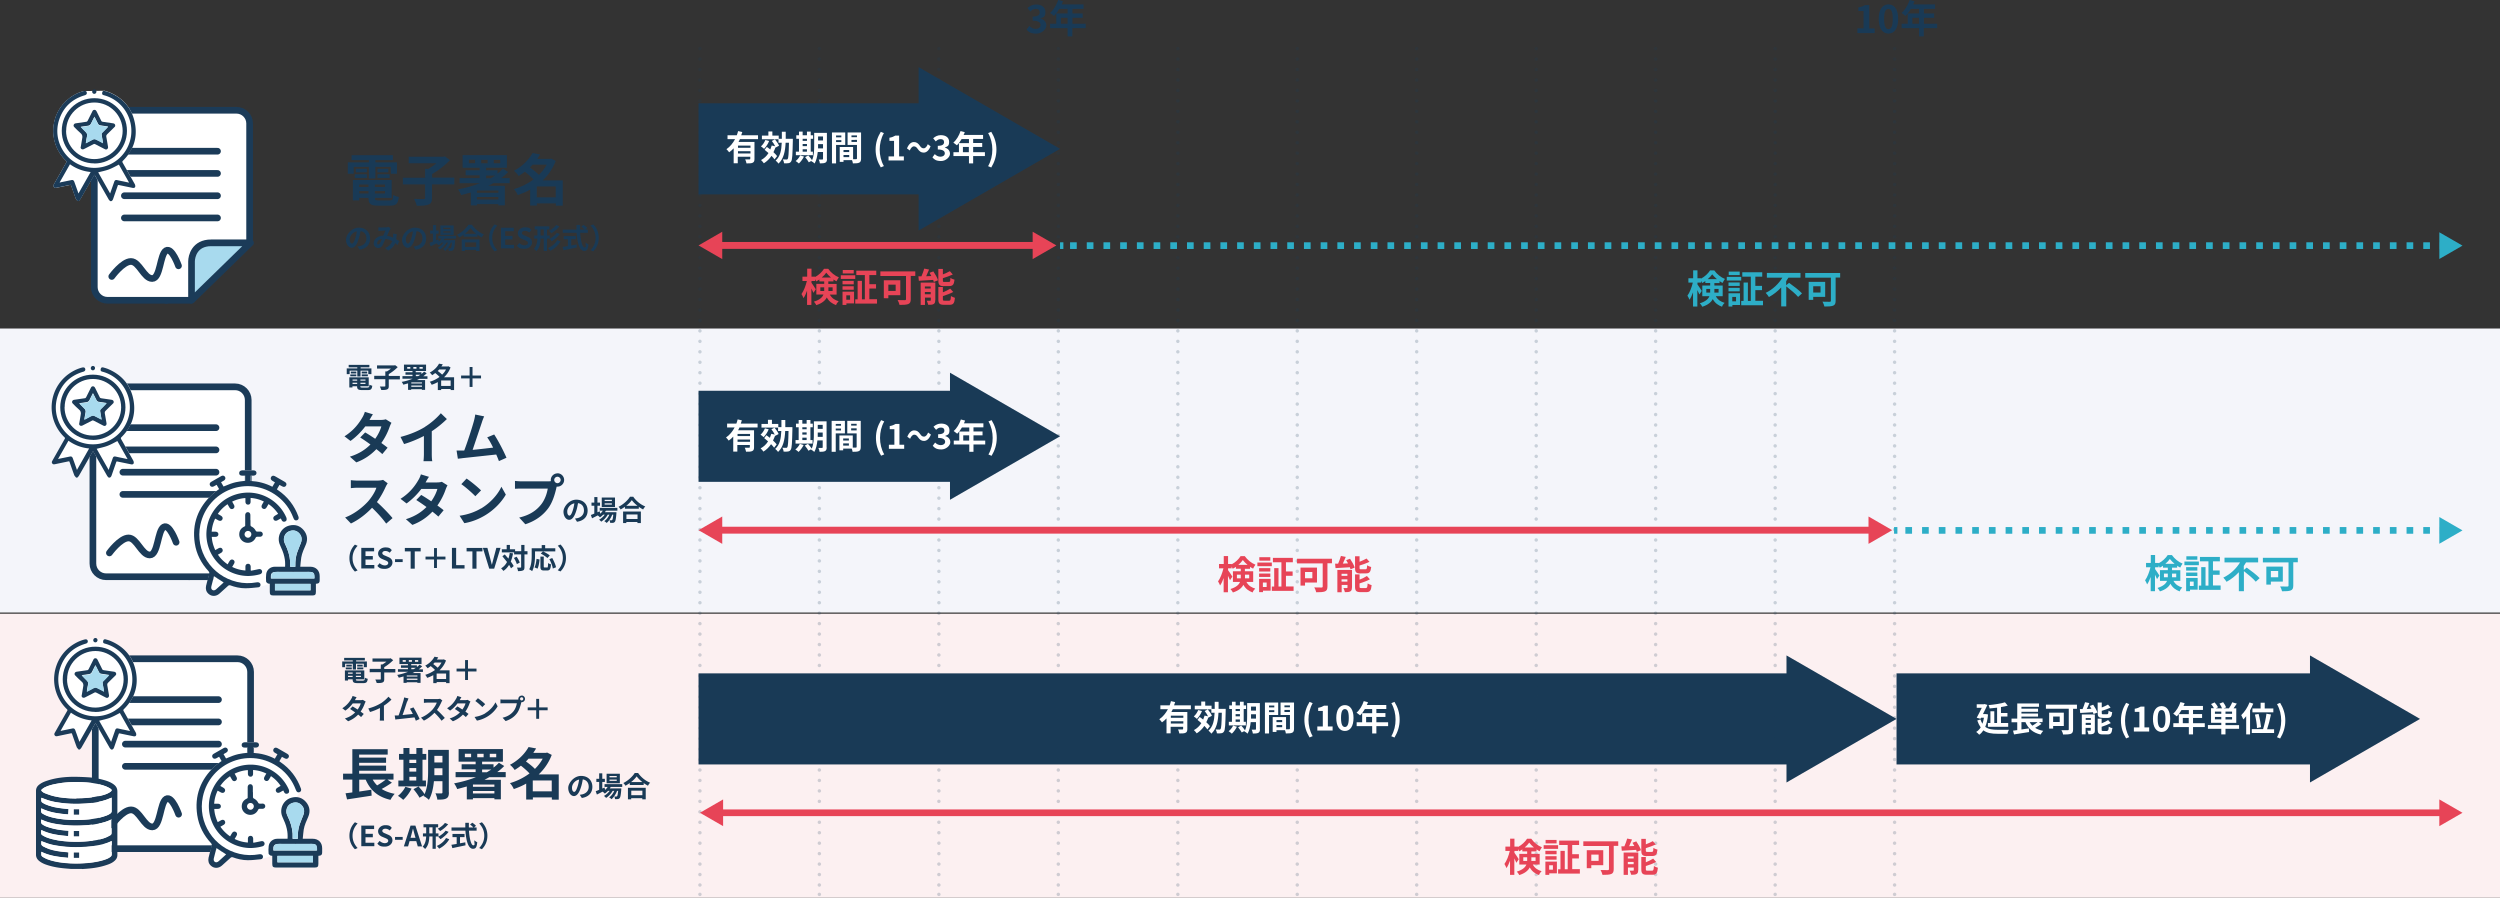 <svg xmlns="http://www.w3.org/2000/svg" xmlns:xlink="http://www.w3.org/1999/xlink" viewBox="0 0 2319.5 832.9" xmlns:v="https://vecta.io/nano"><rect x="0" y="0" width="2319.5" height="832.9" fill="#333333" stroke="none"/><style><![CDATA[.U{fill:none}.V{stroke-miterlimit:10}.W{stroke-linecap:round}.X{stroke:#193a56}.Y{fill:#fff}.Z{opacity:.2}.a{stroke-width:3.2}.b{stroke-dasharray:0 0 0 9.7}.c{fill:#1b3b58}.d{fill:#193a56}.e{stroke-width:6.2}.f{fill:#a8daee}.g{stroke-width:84.5}.h{fill:#e74457}.i{stroke:#1b3b58}.j{stroke-linejoin:round}.k{stroke:#e74457}.l{fill:#2daec7}.m{stroke-dasharray:0 0 6.2 9.3}]]></style><path d="M0 569.4h2319.5v263.5H0z" fill="#fcf0f1"/><path d="M0 304.8h2319.5v263.5H0z" fill="#f4f5fa"/><g class="d"><path d="M328.2 161.2h-5.5v-10.6h19.6v-2h-16.1V144h38.3v4.6h-16.2v2h20v10.6h-5.7v-6.4h-14.3v10.8h-6v-10.8h-14.1v6.4zm33.3 24.8c2.6 0 3.1-.8 3.4-5.2 1.2.9 3.6 1.7 5.1 2-.7 6.2-2.4 8-8.1 8H351c-7.1 0-9.1-1.5-9.1-7v-.2h-8.6v2.3h-5.9V167h36v16.6h-15.5v.2c0 1.9.6 2.2 3.7 2.2h9.8zm-32.3-24.3h11.2v3.4h-11.2v-3.4zm11.2-1.8h-10.2v-3.3h10.2v3.3zm-7.1 11.3v2.3h8.6v-2.3h-8.6zm8.6 8.3v-2.2h-8.6v2.2h8.6zm15.3-8.3h-9.4v2.3h9.4v-2.3zm0 8.3v-2.2h-9.4v2.2h9.4zm3.1-22.9v3.3h-10.1v-3.3h10.1zm-10.1 5.1h11.3v3.4h-11.3v-3.4zm71.2 9.4h-20.6v12.5c0 3.6-.8 5.3-3.3 6.2-2.4 1-6.1 1.1-10.8 1.1-.4-1.8-1.6-4.7-2.6-6.4 3.6.2 7.6.2 8.8.2s1.5-.3 1.5-1.2v-12.4h-20.6v-6.2h20.6v-8.2h3.1c2.5-1.5 5.2-3.4 7.4-5.2h-25.7v-6.1h32.2l1.4-.3 4.7 3.5c-4.4 4.6-10.8 9.6-16.6 12.9v3.3h20.6v6.2zm36.1-1l-4.3 2.3h15.2v18.1h-6v-1.1h-19.9v1.2h-5.7v-12l-8.9 2.4c-.5-1.4-1.9-4-2.9-5.3 6.9-1.3 13.8-3.2 20.2-5.7h-18.8v-4.8H445v-2.5h-13V158h13v-2.4h-15.8v-11.7h41.1v11.7H451v2.4h10.6v3.1c1.8-1.4 3.5-2.9 5-4.5l4.9 3c-1.9 2-4.1 3.9-6.4 5.6h7.8v4.8h-15.3zm-16.7-21.9H435v3.2h5.8v-3.2zm1.9 28.6h-.2v2.1h19.9v-2.1h-19.7zm19.7 8.3v-2.3h-19.9v2.3h19.9zm-15.9-33.6h5.9v-3.2h-5.9v3.2zm4.5 13.9h4.4c1.4-.8 2.8-1.7 4.1-2.5H451v2.5zm7.1-13.9h6v-3.2h-6v3.2zm64 39.3h-6.4v-2.1h-17.6v2h-6.2v-14.8c-3.6 2.1-7.5 3.7-11.5 5.1-.7-1.7-2.3-4.3-3.6-5.5 6.5-1.9 12.8-5 18.2-9-2.1-2.3-5.2-5-8-7.2-1.8 1.4-3.7 2.7-5.8 4-.9-1.5-3-3.8-4.4-4.8 8.5-4.5 14.2-10.9 17.3-16.5l7 1.3c-.8 1.4-1.7 2.7-2.6 4.1h11.8l1-.3 4.3 2.2c-2.7 7.1-6.9 13.2-12.1 18.1h18.6v23.4zm-27.9-38.1c-.8.9-1.7 1.8-2.5 2.7 2.8 2 6.1 4.6 8.3 6.9 2.9-2.9 5.4-6.1 7.2-9.5h-12.9zm21.4 30.4V173H498v10.1h17.6z"/><use xlink:href="#B"/><path d="M353.2 211.1l5.5-.2c.7 0 1.3-.2 1.8-.4l2.1 1.6c-.4.4-.7.7-.9 1.1-.7 1.1-1.7 3.4-2.6 5.6 2 .3 4 .9 5.6 1.7v-.9-2.8l3.4.4-.5 4.8 2.8 1.7-1.5 3.6-2.2-1.8c-1.1 2.9-3.1 5.2-6.6 7l-2.8-2.3c3.9-1.7 5.7-4.2 6.6-6.5-1.8-1-3.9-1.8-6.2-2.1l-2.9 6.2c-1 1.6-2.3 2.3-4.1 2.3s-4-1.6-4-4.2c0-4 3.7-7.1 8.9-7.3.7-1.7 1.5-3.5 2.1-4.7-1 0-3.3.1-4.5.2-.5 0-1.4.1-2.1.2v-3.4c.6 0 1.5.1 2 .1zm-2.3 15.7c.5 0 .9-.3 1.4-.9.7-1 1.4-2.6 2.1-4.2-2.9.4-4.5 2.2-4.5 3.8s.5 1.3 1.1 1.3z"/><use xlink:href="#B" x="52"/><path d="M412.3 221.6c-.2.4-.5.8-.7 1.2h10.6v1.1c-.4 5.1-.8 7.1-1.5 7.9-.5.6-1.1.8-1.7.9-.6 0-1.6.1-2.6 0 0-.7-.3-1.8-.7-2.4h1.8c.3 0 .6 0 .8-.3.4-.4.7-1.7 1-4.9h-1c-1.1 2.9-3.1 6.1-5.2 7.7-.5-.6-1.4-1.3-2.2-1.7 2-1.2 3.7-3.6 4.8-6h-1.5c-1.4 2.5-3.8 5.1-6.1 6.5-.5-.6-1.3-1.4-2-1.8 1.9-1 3.9-2.8 5.3-4.7h-1.5c-1 1-2 1.9-3 2.5-.4-.5-1.4-1.4-2-1.8l-5.3 2.7-1.1-3.1c.9-.3 2-.8 3.2-1.3v-7.3h-2.6v-2.9h2.6v-5.1h2.9v5.1h2.4v2.9h-2.4v6.1l2.1-.9.5 2.2a13.12 13.12 0 0 0 2.4-2.8h-2.9v-2.6h16.4v2.6h-10.3zm8.6-3.6h-12.3v-8.8h12.3v8.8zm-2.9-6.7h-6.7v1.2h6.7v-1.2zm0 3.3h-6.7v1.2h6.7v-1.2zm19.9-6c2.8 4 7 7.3 11.1 8.9a11.02 11.02 0 0 0-2 2.8c-1.3-.7-2.7-1.5-4-2.5v1.8h-12.9v-1.8c-1.3.9-2.7 1.8-4 2.5-.4-.8-1.3-1.9-2-2.5 4.5-2.2 8.6-6.1 10.6-9.3h3.2zm-9.5 13.6h16.5v10.7h-3.2v-1h-10.3v1h-3v-10.7zm13.4-5.3c-2.2-1.7-4.1-3.6-5.3-5.3-1.2 1.7-3 3.6-5.2 5.3h10.5zm-10.3 8v4.2h10.3v-4.2h-10.3zm27.4-16.7l2.5 1.1c-2.6 2.8-4.7 6.4-4.7 11.4s2.1 8.6 4.7 11.4l-2.5 1.1c-2.8-2.8-5.1-6.9-5.1-12.5s2.3-9.7 5.1-12.5zm6 3.1h11.8v3.2h-8v4.4h6.8v3.2h-6.8v5.1h8.2v3.2h-12.1v-19.3zm14.7 16.9l2.2-2.7c1.4 1.3 3.2 2.1 4.9 2.1s3.1-.9 3.1-2.2-1.2-1.9-2.9-2.6l-2.6-1.1c-1.9-.8-3.9-2.4-3.9-5.2s2.8-5.6 6.7-5.6 4.5.9 6 2.5l-2 2.4c-1.2-1-2.5-1.6-4.1-1.6s-2.8.8-2.8 2 1.4 1.9 3 2.5l2.5 1.1c2.3 1 3.9 2.4 3.9 5.2s-2.6 5.8-7.1 5.8-5.1-1-7-2.8zm27.9-6.8v11.4h-3v-11.4h-3c-.1 4.2-.8 8.5-3.9 11.6-.5-.6-1.6-1.7-2.3-2.1 2.5-2.7 3.1-6 3.3-9.5h-3v-2.9h3v-5.6h-2.5V210h13.6v2.9h-2.2v5.6h2.5v2.9h-2.5zm-3-2.9v-5.6h-3v5.6h3zM520 224c-2.2 3.8-5.6 6.8-9.4 8.7-.5-.8-1.4-1.9-2.2-2.5 3.5-1.5 6.9-4.2 8.6-7.4l2.9 1.1zm-1-14c-2 2.6-4.8 4.8-7.5 6.4-.5-.7-1.4-1.6-2.2-2.2 2.4-1.2 5.2-3.3 6.7-5.4l2.9 1.2zm.4 7.1c-2 2.7-4.9 5.1-7.5 6.8-.5-.6-1.4-1.6-2.2-2.2 2.4-1.3 5.4-3.5 6.9-5.7l2.8 1.1zm18.9-1.1c.5 7.6 2.1 13.6 4 13.6s.9-1.4 1-4.7c.7.7 1.8 1.5 2.7 1.8-.5 4.9-1.5 6.1-4 6.1-4.4 0-6.4-7.7-7-16.8h-12.9v-3h12.8v-4.3h3.3v4.3h4.1c-.7-.9-2-2-3-2.7l2.1-1.7c1.2.8 2.7 2 3.4 2.9L543 213h2.4v3h-7zm-8.2 11.7l4.8-.9.2 2.8-12.2 2.6-.9-3.1 4.9-.8V222H523v-3h11.2v3H530v5.7zm20.3 5.5l-2.5-1.1c2.6-2.8 4.7-6.4 4.7-11.4s-2.1-8.6-4.7-11.4l2.5-1.1c2.8 2.8 5.1 6.9 5.1 12.5s-2.3 9.7-5.1 12.5zm-15 251l-1.9-3.1c1-.1 1.7-.3 2.4-.4 3.3-.8 5.9-3.2 5.9-7s-1.9-6.3-5.5-6.9c-.4 2.2-.8 4.6-1.6 7-1.6 5.3-3.8 8.5-6.6 8.5s-5.3-3.2-5.3-7.6 5.2-11.1 11.9-11.1 10.5 4.5 10.5 10.1-3.4 9.4-9.9 10.4zm-7.1-5.8c1.1 0 2.1-1.6 3.2-5.1.6-1.9 1.1-4.1 1.4-6.3-4.3.9-6.6 4.7-6.6 7.5s1 3.9 2.1 3.9zM562 474c-.2.4-.5.8-.7 1.2h10.6v1.1c-.4 5.1-.8 7.1-1.5 7.9-.5.6-1.1.8-1.7.9-.6 0-1.6.1-2.6 0 0-.7-.3-1.8-.7-2.4h1.8c.3 0 .6 0 .8-.3.4-.4.7-1.7 1-4.9h-1c-1.1 2.9-3.1 6.1-5.2 7.7-.5-.6-1.4-1.3-2.2-1.7 2-1.2 3.7-3.6 4.8-6h-1.5c-1.4 2.5-3.8 5.1-6.1 6.5-.5-.6-1.3-1.4-2-1.8 1.9-1 3.9-2.8 5.3-4.7h-1.5c-1 1-2 1.9-3 2.5-.4-.5-1.4-1.4-2-1.8l-5.3 2.7-1.1-3.1c.9-.3 2-.8 3.2-1.3v-7.3h-2.6v-2.9h2.6v-5.1h2.9v5.1h2.4v2.9h-2.4v6.1l2.1-.9.5 2.2a13.12 13.12 0 0 0 2.4-2.8h-2.9v-2.6h16.4v2.6h-10.3zm8.6-3.6h-12.3v-8.8h12.3v8.8zm-2.9-6.7H561v1.2h6.7v-1.2zm0 3.3H561v1.2h6.7V467zm19.9-6c2.8 4 7 7.3 11.1 8.9a11.02 11.02 0 0 0-2 2.8c-1.3-.7-2.7-1.5-4-2.5v1.8h-12.9v-1.8c-1.3.9-2.7 1.8-4 2.5-.4-.8-1.3-1.9-1.9-2.5 4.5-2.2 8.6-6.1 10.6-9.3h3.2zm-9.5 13.6h16.5v10.7h-3.2v-1h-10.3v1h-3v-10.7zm13.4-5.3c-2.2-1.7-4.1-3.6-5.3-5.3-1.2 1.7-3 3.6-5.2 5.3h10.5zm-10.3 8v4.2h10.3v-4.2h-10.3zm-251.9 28l2.5 1.1c-2.6 2.8-4.7 6.4-4.7 11.4s2.1 8.6 4.7 11.4l-2.5 1.1c-2.8-2.8-5.1-6.9-5.1-12.5s2.3-9.7 5.1-12.5zm6 3h11.8v3.2h-8v4.4h6.8v3.2h-6.8v5.1h8.2v3.2h-12.1v-19.3zm14.7 16.9l2.2-2.7c1.4 1.3 3.2 2.1 4.9 2.1s3.1-.9 3.1-2.2-1.2-1.9-2.9-2.6l-2.6-1.1c-2-.8-3.9-2.4-3.9-5.2s2.8-5.6 6.7-5.6 4.5.9 6 2.5l-1.9 2.4c-1.2-1-2.5-1.6-4.1-1.6s-2.8.8-2.8 2 1.4 1.9 3 2.5l2.5 1.1c2.3 1 3.9 2.4 3.9 5.2s-2.6 5.8-7.1 5.8-5.1-1-7-2.8zm16.5-6.4h7.1v2.7h-7.1v-2.7zm14.5-7.2h-5.4v-3.2h14.7v3.2h-5.5v16H381v-16zm24.4 7.5v7.9h-2.7v-7.9h-7.9v-2.7h7.9v-7.9h2.7v7.9h7.9v2.7h-7.9zm14-10.8h3.8v16h7.8v3.2h-11.7v-19.3zm18.9 3.3h-5.4v-3.2h14.7v3.2h-5.5v16h-3.8v-16zm9.9-3.3h4l2.5 9.4 1.6 6.2h.1l1.6-6.2 2.5-9.4h3.9l-5.9 19.3h-4.6l-5.9-19.3zm27.8 5.1c-.5 2.8-1.2 5.3-2.1 7.6 1.1 1.5 2.1 3 2.7 4.2l-2.5 2.1c-.4-.9-1-2-1.8-3.2-1.4 2.3-3.1 4.2-5.3 5.6-.4-.6-1.4-1.8-2.1-2.4 2.4-1.4 4.2-3.4 5.5-5.9l-4.3-5.3 2.2-1.7 3.4 3.9c.5-1.6 1-3.4 1.2-5.3l3 .4zm13.4 1h-2.8v11.7c0 1.7-.3 2.7-1.3 3.1-1 .5-2.5.7-4.7.7-.1-.9-.5-2.4-1-3.3h3.3c.4 0 .6-.1.6-.5v-11.7H477v-1.9h-11.4v-2.9h4.5v-4h3v4h4.8v1.8h5.7v-5.8h3v5.8h2.8v3zm-10.1 2.1c1.2 1.7 2.5 4 2.9 5.5l-2.7 1.4c-.4-1.5-1.5-3.9-2.7-5.7l2.5-1.2zm17.1-1.3c0 4.2-.4 10.6-2.7 14.7-.6-.5-2-1.4-2.7-1.7 2.1-3.7 2.3-9.2 2.3-12.9v-6.6h9.3v-3h3.2v3h9.4v2.9h-18.8v3.6zm-.5 11.2c1.1-2 1.6-5 1.9-7.9l2.8.6c-.3 3-.8 6.4-1.9 8.5l-2.8-1.2zm11.6.2c.8 0 .9-.6 1-4.2.7.5 1.9 1 2.7 1.2-.3 4.4-1.1 5.7-3.5 5.7h-2.9c-2.8 0-3.4-.9-3.4-3.8v-9.1h3.1v9c0 .9.1 1.1.8 1.1h2.1zm.3-8.9c-1.2-1.2-4-3-6.1-4.1l2.1-2c2.1 1 4.9 2.5 6.3 3.8l-2.2 2.3zm4.6.1c1.5 2.7 3 6.1 3.5 8.5l-3 1.2c-.3-2.3-1.7-5.9-3.2-8.7l2.8-1.1zm7.6 12.4l-2.5-1.1c2.6-2.8 4.7-6.4 4.7-11.4s-2.1-8.6-4.7-11.4l2.5-1.1c2.8 2.8 5.1 6.9 5.1 12.5s-2.3 9.7-5.1 12.5zm19.9 210.3l-2-3.1c1-.1 1.7-.3 2.4-.4 3.3-.8 5.9-3.2 5.9-7s-2-6.3-5.5-6.9c-.4 2.2-.8 4.6-1.6 7-1.6 5.3-3.8 8.5-6.6 8.5s-5.3-3.2-5.3-7.6 5.2-11.1 11.9-11.1 10.5 4.5 10.5 10.1-3.4 9.4-9.9 10.4zm-7.2-5.8c1.1 0 2.1-1.6 3.2-5.1.6-1.9 1.1-4.1 1.4-6.3-4.3.9-6.6 4.7-6.6 7.5s1 3.9 2.1 3.9zm33.8-4.4c-.2.4-.5.8-.7 1.2h10.6v1.1c-.4 5.1-.8 7.1-1.5 7.9-.5.6-1.1.8-1.7.9-.6 0-1.6.1-2.6 0 0-.7-.3-1.8-.7-2.4h1.8c.3 0 .6 0 .8-.3.4-.4.7-1.7 1-4.9h-1c-1.1 2.9-3.1 6.1-5.2 7.7-.5-.6-1.4-1.3-2.2-1.7 2-1.2 3.7-3.6 4.8-6h-1.5c-1.4 2.5-3.8 5.1-6.1 6.5-.5-.6-1.3-1.4-2-1.8 1.9-1 3.9-2.8 5.3-4.7h-1.5c-1 1-2 1.9-3 2.5-.4-.5-1.4-1.4-2-1.8l-5.3 2.7-1.1-3.1c.9-.3 2-.8 3.2-1.3v-7.3h-2.6v-2.9h2.6v-5.1h2.9v5.1h2.4v2.9h-2.4v6.1l2.1-.9.5 2.2a13.12 13.12 0 0 0 2.4-2.8h-2.9v-2.6h16.4v2.6H567zm8.6-3.6h-12.3v-8.8h12.3v8.8zm-2.9-6.7h-6.7v1.2h6.7V720zm0 3.3h-6.7v1.2h6.7v-1.2zm19.9-6c2.8 4 7 7.3 11.1 8.9a11.02 11.02 0 0 0-2 2.8c-1.3-.7-2.7-1.5-4-2.5v1.8h-12.9v-1.8c-1.3.9-2.7 1.8-4 2.5-.4-.8-1.3-1.9-2-2.5 4.5-2.2 8.6-6.1 10.6-9.3h3.2zm-9.5 13.6h16.5v10.7h-3.2v-1h-10.3v1h-3v-10.7zm13.4-5.3c-2.2-1.7-4.1-3.6-5.3-5.3-1.2 1.7-3 3.6-5.2 5.3H596zm-10.3 8v4.2H596v-4.2h-10.3zm-256.4 29.3l2.5 1.1c-2.6 2.8-4.7 6.4-4.7 11.4s2.1 8.6 4.7 11.4l-2.5 1.1c-2.8-2.8-5.1-6.9-5.1-12.5s2.3-9.7 5.1-12.5zm6 3.1h11.8v3.2h-8v4.4h6.8v3.2h-6.8v5.1h8.2v3.2h-12.1v-19.3zm14.7 16.9l2.2-2.7c1.4 1.3 3.2 2.1 4.9 2.1s3.1-.9 3.1-2.2-1.2-1.9-2.9-2.6l-2.6-1.1c-2-.8-3.9-2.4-3.9-5.2s2.8-5.6 6.7-5.6 4.5.9 6 2.5l-1.9 2.4c-1.2-1-2.5-1.6-4.1-1.6s-2.8.8-2.8 2 1.4 1.9 3 2.5l2.5 1.1c2.3 1 3.9 2.4 3.9 5.2s-2.6 5.8-7.1 5.8-5.1-1-7-2.8zm16.5-6.4h7.1v2.7h-7.1v-2.7zm14.4-10.5h4.5l6.2 19.3h-4l-1.4-4.9H380l-1.4 4.9h-3.9l6.2-19.3zm0 11.3h4.6l-.6-2.1-1.7-6.3h-.1l-1.6 6.3-.6 2.1zm23.4-1.2v11.4h-3v-11.4h-3c-.1 4.2-.8 8.5-3.9 11.6-.5-.6-1.6-1.7-2.3-2.1 2.5-2.7 3.1-6 3.3-9.5h-3v-2.9h3v-5.6h-2.5v-2.9h13.6v2.9h-2.2v5.6h2.5v2.9h-2.5zm-3-2.9v-5.6h-3v5.6h3zm15.5 5.5c-2.2 3.8-5.6 6.8-9.4 8.7-.5-.8-1.4-1.9-2.2-2.5 3.5-1.5 6.9-4.2 8.6-7.4l2.9 1.1zm-1-14c-2 2.6-4.8 4.8-7.5 6.4-.5-.7-1.4-1.6-2.2-2.2 2.4-1.2 5.2-3.3 6.7-5.4l2.9 1.2zm.4 7.1c-2 2.7-4.9 5.1-7.5 6.8-.5-.6-1.4-1.6-2.2-2.2 2.4-1.3 5.4-3.5 6.9-5.7l2.8 1.1zm18.9-1.1c.5 7.6 2.1 13.6 4 13.6s.9-1.4 1-4.7c.7.7 1.8 1.5 2.7 1.8-.5 4.9-1.5 6.1-4 6.1-4.4 0-6.4-7.7-7-16.8h-12.9v-3h12.8v-4.3h3.3v4.3h4.1c-.7-.9-2-2-3-2.7l2.1-1.7c1.2.8 2.7 2 3.4 2.9l-1.8 1.5h2.4v3h-7zm-8.2 11.7l4.8-.9.2 2.8-12.2 2.6-.9-3.1 4.9-.8v-6.3h-3.9v-3H431v3h-4.2v5.7zm20.2 5.5l-2.5-1.1c2.6-2.8 4.7-6.4 4.7-11.4s-2.1-8.6-4.7-11.4l2.5-1.1c2.8 2.8 5.1 6.9 5.1 12.5s-2.3 9.7-5.1 12.5zM952.5 27.4l2.5-3.3c1.6 1.5 3.5 2.7 5.9 2.7s4.5-1.3 4.5-3.5-1.5-4.1-7.3-4.1v-3.8c4.9 0 6.5-1.6 6.5-3.9s-1.3-3.2-3.6-3.2-3.5.9-5 2.4l-2.7-3.2c2.3-2 4.9-3.3 8-3.3 5.1 0 8.6 2.5 8.6 7s-1.7 4.8-4.4 5.9v.2c3 .8 5.3 3 5.3 6.4s-4.3 7.5-9.4 7.5-7.1-1.6-8.9-3.7zm54.7-1.3h-12.3v7.7h-4.4v-7.7h-16.2V22h5.7v-9.5h10.5V8.2h-7.7c-1.5 2.6-3.2 4.9-4.9 6.6-.8-.7-2.7-2.2-3.7-2.8 3.2-2.7 6-7.3 7.6-12l4.4 1.1a18.77 18.77 0 0 1-1.2 3h20.3v4.1H995v4.3h9.5v4H995V22h12.3v4.1zM990.5 22v-5.5h-6.2V22h6.2zm732.8 4.3h5.7V10.2h-4.8V6.9c2.7-.5 4.5-1.2 6.2-2.2h3.9v21.7h5v4.3h-16v-4.3zm19.8-8.8c0-8.8 3.6-13.4 9-13.4s9 4.6 9 13.4-3.5 13.6-9 13.6-9-4.8-9-13.6zm13 0c0-7.2-1.7-9.2-4-9.2s-4 2-4 9.2 1.7 9.5 4 9.5 4-2.2 4-9.5zm41.1 8.6h-12.3v7.7h-4.4v-7.7h-16.2V22h5.7v-9.5h10.5V8.2h-7.7c-1.5 2.6-3.2 4.9-4.9 6.6-.8-.7-2.7-2.2-3.7-2.8 3.2-2.7 6-7.3 7.6-12l4.4 1.1a18.77 18.77 0 0 1-1.2 3h20.3v4.1H1785v4.3h9.5v4h-9.5V22h12.3v4.1zm-16.7-4.1v-5.5h-6.2V22h6.2zM320.2 619h-2.7v-5.3h9.8v-1h-8v-2.3h19.2v2.3h-8.1v1h10v5.3h-2.9v-3.2h-7.2v5.4h-3v-5.4h-7.1v3.2zm16.7 12.4c1.3 0 1.5-.4 1.7-2.6.6.4 1.8.8 2.6 1-.4 3.1-1.2 4-4 4h-5.5c-3.6 0-4.5-.8-4.5-3.5h0-4.3v1.1H320V622h18v8.3h-7.8c0 1 .3 1.2 1.9 1.2h4.9zm-16.1-12.1h5.6v1.7h-5.6v-1.7zm5.6-.9h-5.1v-1.7h5.1v1.7zm-3.5 5.6v1.1h4.3V624h-4.3zm4.3 4.1V627h-4.3v1.1h4.3zm7.7-4.1h-4.7v1.1h4.7V624zm0 4.1V627h-4.7v1.1h4.7zm1.6-11.4v1.7h-5.1v-1.7h5.1zm-5.1 2.6h5.7v1.7h-5.7v-1.7zm35.4 4.6h-10.3v6.2c0 1.8-.4 2.6-1.6 3.1s-3 .6-5.4.5c-.2-.9-.8-2.3-1.3-3.2h4.4c.6 0 .7-.1.7-.6v-6.2H343v-3.1h10.3v-4.1h1.5c1.3-.8 2.6-1.7 3.7-2.6h-12.9v-3h16.1l.7-.2 2.4 1.8c-2.2 2.3-5.4 4.8-8.3 6.5v1.7h10.3v3.1zm18-.5c-.7.4-1.4.8-2.2 1.1h7.6v9.1h-3v-.6h-9.9v.6h-2.9v-6l-4.4 1.2c-.3-.7-1-2-1.5-2.6 3.5-.6 6.9-1.6 10.1-2.9h-9.4v-2.4h9.3v-1.3H372v-2.3h6.5v-1.2h-7.9v-5.9h20.5v5.9h-9.6v1.2h5.3v1.6a27.97 27.97 0 0 0 2.5-2.2l2.4 1.5c-1 1-2.1 2-3.2 2.8h3.9v2.4h-7.6zm-8.3-11h-2.9v1.6h2.9v-1.6zm.9 14.3h0v1h9.9v-1h-9.9zm9.9 4.1v-1.2h-9.9v1.2h9.9zm-8-16.8h2.9v-1.6h-2.9v1.6zm2.2 6.9h2.2c.7-.4 1.4-.8 2.1-1.3h-4.2v1.3zm3.5-6.9h3v-1.6h-3v1.6zm32.1 19.8h-3.2v-1h-8.8v1H402v-7.4c-1.8 1-3.8 1.9-5.7 2.5-.4-.9-1.1-2.1-1.8-2.8 3.2-.9 6.4-2.5 9.1-4.5-1-1.1-2.6-2.5-4-3.6-.9.7-1.8 1.4-2.9 2-.5-.8-1.5-1.9-2.2-2.4 4.3-2.3 7.1-5.4 8.6-8.3l3.5.6c-.4.7-.8 1.4-1.3 2h5.9l.5-.2 2.1 1.1c-1.3 3.6-3.4 6.6-6 9.1h9.3v11.7zm-13.9-19c-.4.4-.8.9-1.3 1.3 1.4 1 3 2.3 4.1 3.4a16.8 16.8 0 0 0 3.6-4.8h-6.5zm10.7 15.2v-5.1h-8.8v5.1h8.8zm20.3-7v7.9h-2.7V623h-7.9v-2.7h7.9v-7.9h2.7v7.9h7.9v2.7h-7.9zM329 649.6h5.3c.8 0 1.7-.1 2.3-.3l2.7 1.6c-.3.5-.6 1.2-.9 1.8-.7 2.1-2 4.9-3.8 7.5l2.9 2.2-2.5 2.9c-.7-.7-1.7-1.5-2.7-2.3-2.3 2.4-5.3 4.6-9.3 6.2l-3-2.6c4.5-1.4 7.4-3.5 9.5-5.6-1.7-1.2-3.4-2.4-4.7-3.2l2.3-2.4c1.4.8 3 1.8 4.7 2.9 1.4-1.9 2.5-4.1 2.9-5.7h-7.4c-1.8 2.4-4.2 4.9-6.9 6.7l-2.8-2.2c4.5-2.8 7-6.4 8.3-8.7.4-.6 1-1.8 1.2-2.7l3.8 1.2c-.7.9-1.3 2.1-1.6 2.7zm24.1 3.1c2.7-1.7 5.6-4.3 7.3-6.3l2.8 2.7c-2 2-4.5 4-7 5.6v10.5c0 1.1 0 2.8.2 3.4h-4.1c.1-.6.2-2.3.2-3.4v-8.3c-2.7 1.4-6 2.8-9.2 3.7l-1.6-3.3c4.7-1.2 8.5-2.9 11.4-4.7zm24.6-1.9c-.8 2.5-2.9 9.2-4.2 12.6l9.5-1a39.22 39.22 0 0 0-2.7-4.8l3.3-1.3c1.8 2.8 4.5 7.9 5.7 10.8l-3.5 1.6c-.3-.9-.8-2-1.2-3.1l-15.4 1.7c-.7 0-1.6.2-2.4.3l-.6-3.8h2.9.7c1.5-3.8 3.7-11 4.5-13.7.4-1.3.5-2.1.6-3l4.1.9c-.3.8-.7 1.7-1.1 2.9z"/><path d="M409.5 651.5c-.9 2-2.3 4.8-4.1 7.2 2.6 2.2 5.7 5.6 7.3 7.4l-3 2.6c-1.7-2.3-4.1-5-6.6-7.4-2.8 2.9-6.2 5.6-9.8 7.3l-2.7-2.8c4.2-1.6 8.2-4.7 10.7-7.5 1.7-2 3.3-4.5 3.9-6.4h-8.8c-1.1 0-2.5.2-3.1.2v-3.7c.7.1 2.3.2 3.1.2h9.2c1.1 0 2.2-.2 2.7-.3l2.1 1.6c-.2.3-.7 1.1-.9 1.6zm16.7-1.9h5.3c.8 0 1.7-.1 2.3-.3l2.7 1.6c-.3.5-.6 1.2-.9 1.8-.7 2.1-2 4.9-3.8 7.5l2.9 2.2-2.5 2.9c-.7-.7-1.7-1.5-2.7-2.3-2.3 2.4-5.3 4.6-9.3 6.2l-3-2.6c4.5-1.4 7.4-3.5 9.5-5.6-1.7-1.2-3.4-2.4-4.7-3.2l2.3-2.4c1.4.8 3 1.8 4.7 2.9 1.4-1.9 2.5-4.1 2.9-5.7h-7.4c-1.8 2.4-4.2 4.9-6.9 6.7l-2.8-2.2c4.6-2.8 7-6.4 8.3-8.7.4-.6 1-1.8 1.2-2.7l3.8 1.2c-.6.9-1.3 2.1-1.6 2.7zm24 12.1c4.4-2.6 7.8-6.6 9.5-10.1l2 3.7c-2 3.5-5.4 7.1-9.6 9.6-2.6 1.6-6 3-9.6 3.7l-2.2-3.4c4.1-.6 7.4-1.9 10-3.4zm0-8.4l-2.7 2.7c-1.4-1.5-4.6-4.3-6.5-5.6l2.4-2.6c1.8 1.2 5.2 3.9 6.7 5.5zm33.8-8a3.12 3.12 0 0 1 3.1 3.1 3.12 3.12 0 0 1-3.1 3.1h-.3c0 .3-.1.5-.2.8-.6 2.5-1.7 6.6-3.9 9.5-2.3 3.1-5.8 5.7-10.5 7.2l-2.8-3.1c5.1-1.2 8.1-3.5 10.2-6.1 1.7-2.2 2.7-5.1 3-7.3h-12.1c-1.2 0-2.4 0-3.1.1v-3.7c.8.1 2.2.2 3.1.2h12c.4 0 .9 0 1.5-.1v-.5a3.12 3.12 0 0 1 3.1-3.1zm0 4.6a1.54 1.54 0 0 0 1.5-1.5 1.54 1.54 0 0 0-1.5-1.5 1.54 1.54 0 0 0-1.5 1.5 1.54 1.54 0 0 0 1.5 1.5zm16.2 9.1v7.9h-2.7V659h-7.9v-2.7h7.9v-7.9h2.7v7.9h7.9v2.7h-7.9zm-136.5 67.1c-3 2.1-6.4 4.2-9.6 5.9 3.3 2.1 7.3 3.6 12.1 4.5-1.3 1.4-3.1 3.9-3.9 5.6-11.8-2.7-18.7-8.9-23-18.7h-6v11l11.2-1.7.3 5.5-22.8 3.5-1.4-5.7c1.9-.2 4-.5 6.3-.8v-11.9h-8.6v-5.5h8.6v-22.7h32.8v5h-26.5v2.8h25v4.8h-25v2.6h25v4.8h-25v2.7h31.9v5.5h-5.6l4 2.8zm-17.9-2.8c1.1 2 2.5 3.8 4.1 5.4a69.75 69.75 0 0 0 8-5.4h-12.1zm36 8.4c-1.8 3.8-4.9 7.9-7.7 10.4-1.1-1.1-3.5-2.9-4.9-3.7 2.7-2 5.4-5.3 6.9-8.4l5.8 1.7zm13.3-2.1h-25.5v-5.4h4.7v-19.3h-4.1v-5.4h4.1V694h5.6v5.5h6.4V694h5.7v5.5h3.5v5.4H392v19.3h3.2v5.4zm-15.3-24.7v3h6.4v-3h-6.4zm0 11h6.4v-3.3h-6.4v3.3zm0 8.3h6.4v-3.5h-6.4v3.5zm36.7 10.9c0 3.1-.6 4.7-2.4 5.7s-4.5 1.1-8.3 1.1c-.2-1.6-1-4.3-1.8-5.9 2.2.2 4.7.1 5.5.1s1-.3 1-1.1v-10.2h-7.9c-.6 6.1-1.9 12.6-4.7 17.3-1-1.1-3.5-3-4.9-3.5.2-.3.4-.6.5-.9l-4.3 2.4c-1-2-3.5-5.5-5.6-7.9l4.7-2.5c1.9 2.1 4.3 4.9 5.6 7.1 3-6.5 3.3-15.3 3.3-22v-19.1h19.2v39.4zm-6-15.9v-6.4H403v1.9 4.5h7.5zm-7.5-17.9v6.1h7.5v-6.1H403zm50.8 19.9l-4.3 2.3h15.2v18.1h-6v-1.1h-19.9v1.2h-5.7v-12l-8.9 2.4c-.5-1.4-1.9-4-2.9-5.3 6.9-1.3 13.8-3.2 20.2-5.7h-18.8v-4.8h18.6v-2.5h-13v-4.7h13v-2.4h-15.8V695h41.1v11.7h-19.3v2.4h10.6v3.1c1.8-1.4 3.5-2.9 5-4.5l4.9 3c-1.9 2-4.1 3.9-6.4 5.6h7.8v4.8h-15.3zm-16.7-21.9h-5.8v3.2h5.8v-3.2zm1.9 28.6h-.2v2.1h19.9v-2.1H439zm19.7 8.3v-2.3h-19.9v2.3h19.9zm-15.9-33.6h5.9v-3.2h-5.9v3.2zm4.5 13.9h4.4c1.4-.8 2.8-1.7 4.1-2.5h-8.5v2.5zm7.1-13.9h6v-3.2h-6v3.2zm64 39.3H512v-2.1h-17.6v2h-6.2V727c-3.6 2.1-7.5 3.7-11.5 5.1-.7-1.7-2.3-4.3-3.6-5.5 6.5-1.9 12.8-5 18.2-9-2.1-2.3-5.2-5-8-7.2-1.8 1.4-3.7 2.7-5.8 4-.9-1.5-3-3.8-4.4-4.8 8.5-4.5 14.2-10.9 17.3-16.5l7 1.3c-.8 1.4-1.7 2.7-2.6 4.1h11.8l1-.3 4.3 2.2c-2.7 7.1-6.9 13.2-12.1 18.1h18.6v23.4zm-27.9-38.1c-.8.9-1.7 1.8-2.5 2.7 2.8 2 6.1 4.6 8.3 6.9 2.9-2.9 5.4-6.1 7.2-9.5h-12.9zm21.4 30.4v-10.1h-17.6v10.1h17.6z"/></g><g class="U V W X Z a"><path d="M649.4 45.1h0"/><path d="M649.4 54.8v770.1" class="b"/><path d="M649.4 829.8h0"/></g><path d="M1674.7 667H648.1" class="U V X g"/><path d="M1657.5 608.1l102.1 58.9-102.1 59V608.1z" class="d"/><path d="M2160.5 667h-400.9" class="U V X g"/><path d="M2143.2 608.1l102.1 58.9-102.1 59V608.1z" class="d"/><g class="U V W X Z a"><path d="M760.2 45.1h0"/><path d="M760.2 54.8v770.1" class="b"/><path d="M760.2 829.8h0"/></g><g class="U V W X Z a"><path d="M871.1 45.1h0"/><path d="M871.1 54.8v770.1" class="b"/><path d="M871.1 829.8h0"/></g><g class="U V W X Z a"><path d="M981.9 45.1h0"/><path d="M981.9 54.8v770.1" class="b"/><path d="M981.9 829.8h0"/></g><g class="U V W X Z a"><path d="M1092.8 45.1h0"/><path d="M1092.8 54.8v770.1" class="b"/><path d="M1092.8 829.8h0"/></g><g class="U V W X Z a"><path d="M1203.6 45.1h0"/><path d="M1203.6 54.8v770.1" class="b"/><path d="M1203.6 829.8h0"/></g><g class="U V W X Z a"><path d="M1314.4 45.1h0"/><path d="M1314.4 54.8v770.1" class="b"/><path d="M1314.4 829.8h0"/></g><g class="U V W X Z a"><path d="M1425.3 45.1h0"/><path d="M1425.3 54.8v770.1" class="b"/><path d="M1425.3 829.8h0"/></g><g class="U V W X Z a"><path d="M1536.1 45.1h0"/><path d="M1536.1 54.8v770.1" class="b"/><path d="M1536.1 829.8h0"/></g><g class="U V W X Z a"><path d="M1647 45.1h0"/><path d="M1647 54.8v770.1" class="b"/><path d="M1647 829.8h0"/></g><g class="U V W X Z a"><path d="M1757.8 45.1h0"/><path d="M1757.8 54.8v770.1" class="b"/><path d="M1757.8 829.8h0"/></g><g class="e i j"><path d="M208.9 225.3l-54.7 53.3" class="U W"/><path d="M176.8 278.6H99.7c-6.7 0-12.2-5.5-12.2-12.2V114.5c0-6.7 5.5-12.2 12.2-12.2h119.7c6.7 0 12.2 5.5 12.2 12.2v110.7l-54.7 53.3z" class="Y"/><path d="M115.4 140.3h86.4m-86.4 20.6h86.4m-86.4 20.7h86.4m-86.4 20.6h86.4m-98.1 54.3s10.1-13.9 17.8-13.9 12 15.8 19.7 15.8 7.1-22.5 12.9-25.9c5.4-3.2 11.5 14.1 11.5 14.1" class="U W"/><path d="m232.4,225.3h-36.5c-15.4,0-18.2,12.5-18.2,17.3v36l54.7-53.3Z" class="f"/></g><use xlink:href="#C" class="Y"/><g class="c"><path d="M71.8 186.4c-.5-.7-1.2-1.3-1.5-2-1.5-4-2.9-8.1-4.3-12.1-.2-.7-.5-.9-1.2-.7l-12.4 2.6c-1 .2-1.9.2-2.5-.7-.7-.9-.4-1.7.1-2.6l11.4-20.1c.4-.7.4-1-.2-1.6-18.6-17.9-14.9-48.3 7.6-61.1 2.8-1.6 5.7-2.8 8.8-3.6 1.5-.4 2.6 0 2.9 1.3.3 1.2-.4 2.2-1.9 2.6-11.8 3.5-19.8 11-23.7 22.6-6.5 19.7 6.1 40.5 26.6 44.2 18.3 3.3 35.9-8.6 39.7-26.9 3.6-17.6-7.2-35.2-24.6-39.9-.8-.2-1.7-.5-1.8-1.3a3.52 3.52 0 0 1 .3-2c.4-.8 1.3-.9 2.1-.7 1.4.4 2.8.8 4.1 1.3 13.7 5.7 22 15.8 24.2 30.5 1.9 12.8-2.2 23.8-11.4 32.9-.6.6-.7 1-.3 1.8l11.3 20c.3.6.5 1.5.4 2.2-.2 1.1-1.3 1.5-2.5 1.2l-12.6-2.6c-.7-.2-1 0-1.2.7l-4.2 12.1c-.3.9-.7 1.6-1.6 2.1h-1.2c-.5-.6-1.2-1.1-1.5-1.8l-12.4-21.7c-.2-.3-.4-.6-.6-1-.2.4-.4.7-.6 1l-12.4 21.7c-.4.7-1 1.2-1.5 1.8H72zm1-6.9l11.3-19.9c-7.1-.7-13.4-3.1-19.2-7.2l-9.6 16.9c.5 0 .8 0 1.1-.2l9.8-2c1.4-.3 2.2.2 2.7 1.5.4 1 .7 2 1.1 3l2.8 7.9zm46.9-10.2l-9.4-16.6c-3.1 1.6-6.1 3.3-9.3 4.5s-6.5 1.8-9.9 2.7l11.1 19.6c.2-.5.3-.9.4-1.2l3.4-9.7c.5-1.4 1.3-1.8 2.7-1.5l4.1.9c2.2.4 4.3.9 6.7 1.4z"/><use xlink:href="#D"/><path d="M89.5 85c0 1.1-.9 2.1-2 2.1s-2-.9-2-2 .9-2.1 2-2.1 2 .9 2 2zm-14.6 51.5l1.3-7.7c.6-2.4.2-4.1-1.8-5.6-1.9-1.5-3.5-3.4-5.3-5.1-.7-.7-1.1-1.4-.7-2.3.3-.9 1.1-1.3 2-1.4L80 113c.6 0 1-.4 1.3-.9l4.3-8.6c.4-.9.9-1.6 2-1.6s1.6.7 2.1 1.6l4.2 8.5c.3.7.8.9 1.4 1l9.5 1.4c.9.1 1.7.5 2 1.4.3 1 0 1.7-.8 2.3l-6.7 6.6c-.6.6-.8 1.1-.7 2l1.6 9.3c.2.9 0 1.7-.7 2.3s-1.5.5-2.4 0l-8.7-4.5c-.6-.3-1.1-.4-1.7 0l-8.8 4.5c-1.6.8-3.2-.1-3.1-1.8zm12.7-28.2l-3 6c-.7 1.6-1.8 2.3-3.4 2.4l-6.3.9 4.4 4.5c1.4 1.3 1.9 2.6 1.4 4.4-.5 2-.7 4.1-1.1 6.3l6.2-3.3c1.3-.7 2.3-.7 3.6 0l6.2 3.2-.9-5.3c-.6-4-1.1-3.2 1.9-6.1 1.3-1.2 2.5-2.5 3.7-3.9-.4 0-.7-.1-1.1-.2l-6-.9c-1.2-.1-1.9-.7-2.4-1.8l-3.3-6.5z"/></g><use xlink:href="#E" class="f"/><g class="Y"><path d="M1088.1 658.1c-.4.9-.8 1.7-1.3 2.5h14.8v15.8c0 1.9-.4 2.9-1.7 3.5-1.2.6-3.1.6-5.7.6-.2-1.1-.7-2.7-1.2-3.7h4c.5 0 .7-.2.7-.6v-1.9h-11.6v6.1h-3.8v-13.9c-1.3 1.4-2.7 2.7-4.2 3.7-.5-.8-1.8-2.2-2.5-2.9 3.4-2.3 6-5.6 8-9.3h-7v-3.6h8.6c.5-1.3.9-2.6 1.2-3.9l3.9.9c-.3 1-.6 2-1 3h15.6v3.6h-17.1zm9.8 5.9h-11.6v2h11.6v-2zm0 7.3v-2.1h-11.6v2.1h11.6z"/><use xlink:href="#F"/><path d="M1147.6 674.3c-1.1 2.3-3 4.8-4.7 6.4-.7-.7-2.2-1.8-3-2.3 1.7-1.2 3.3-3.3 4.2-5.2l3.6 1.1zm8.2-1.3h-15.7v-3.3h2.9v-11.9h-2.5v-3.3h2.5v-3.4h3.4v3.4h4v-3.4h3.5v3.4h2.2v3.3h-2.2v11.9h2v3.3zm-9.4-15.2v1.9h4v-1.9h-4zm0 6.8h4v-2h-4v2zm0 5.1h4v-2.2h-4v2.2zm22.6 6.7c0 1.9-.4 2.9-1.5 3.5s-2.8.7-5.1.7c-.1-1-.6-2.7-1.1-3.6h3.4c.5 0 .6-.2.6-.7V670h-4.9c-.4 3.8-1.2 7.8-2.9 10.7-.6-.7-2.2-1.8-3-2.1 0-.2.2-.4.3-.5l-2.7 1.5c-.6-1.2-2.2-3.4-3.4-4.8l2.9-1.6c1.2 1.3 2.7 3 3.5 4.4 1.9-4 2-9.4 2-13.6v-11.7h11.8v24.3zm-3.7-9.8v-3.9h-4.6v1.2 2.8h4.6zm-4.6-11v3.7h4.6v-3.7h-4.6zm16.7 7.8v17.1h-3.8v-28.7h12.3v11.6h-8.5zm0-8.8v1.7h4.9v-1.7h-4.9zm4.9 6.1v-1.8h-4.9v1.8h4.9zm18.3 15.3c0 2-.4 3.2-1.7 3.8-1.2.6-3.1.7-5.9.7 0-.8-.4-2-.8-3h-7.9v1.6h-3.5v-13.8h1.6 10.8v11.3h2.8c.6 0 .8-.2.8-.7v-12.5h-8.7v-11.6h12.5V676zm-11-7.9h-5.3v1.9h5.3v-1.9zm0 6.6v-2h-5.3v2h5.3zm2.1-20.2v1.7h5.1v-1.7h-5.1zm5.1 6.1v-1.9h-5.1v1.9h5.1zm13.4 7.1c0-6.4 1.8-11.6 4.8-16.5l2.9 1.2c-2.7 4.7-3.9 10.1-3.9 15.3s1.2 10.7 3.9 15.3l-2.9 1.2c-3-5-4.8-10.1-4.8-16.6zm12 6.3h5.1v-14.4h-4.3v-2.9c2.4-.4 4-1.1 5.5-2h3.5V674h4.4v3.8h-14.2V674zm17.6-7.9c0-7.8 3.2-11.9 8-11.9s8 4.1 8 11.9-3.1 12.1-8 12.1-8-4.3-8-12.1zm11.6 0c0-6.4-1.5-8.2-3.6-8.2s-3.6 1.8-3.6 8.2 1.5 8.4 3.6 8.4 3.6-2 3.6-8.4zm36.5 7.6H1277v6.8h-3.9v-6.8h-14.4v-3.6h5.1v-8.4h9.3v-3.8h-6.8c-1.3 2.3-2.8 4.3-4.4 5.8-.7-.6-2.4-1.9-3.3-2.5 2.9-2.4 5.3-6.5 6.7-10.7l3.9 1c-.3.9-.6 1.8-1.1 2.6h18.1v3.7h-9.2v3.8h8.4v3.6h-8.4v4.9h10.9v3.6zm-14.9-3.6v-4.9h-5.5v4.9h5.5zm17.9 12.9c2.7-4.7 3.9-10 3.9-15.3s-1.2-10.6-3.9-15.3l2.9-1.2c3 4.9 4.8 10.2 4.8 16.5s-1.8 11.6-4.8 16.6l-2.9-1.2zm553.6-20.1c-.4 4.6-1.3 8.4-2.6 11.5 3 2.2 6.9 2.7 11.5 2.7h10.5c-.6.9-1.2 2.6-1.4 3.7h-9.2c-5.3 0-9.7-.6-13.1-3.2-1.1 1.7-2.4 3.1-3.9 4.1-.6-.8-2-2.1-2.8-2.6 1.7-1 3-2.4 4.2-4.2-1.2-1.7-2.3-3.8-3.2-6.4l3-1c.5 1.6 1.1 2.9 1.8 4 .6-1.6 1.1-3.5 1.4-5.6h-2.7l-.5 1-3.5-1c1.6-2.8 3.3-6.4 4.7-9.2h-4.7v-3.3h6.6l.6-.2 2.7.8c-1.1 2.5-2.6 5.5-4.1 8.5h2.7l2.2.4zm8.3-6.3c-2.3.3-4.6.5-6.8.7-.1-.9-.6-2.3-1-3.1 5.4-.5 11.5-1.4 15.2-2.6l2.6 3.1c-1.9.5-4 1-6.3 1.3v5.5h6v3.3h-6v6h6.7v3.5h-18.8v-3.5h2.3v-10.9h3.6v10.9h2.6v-14.2zm41.3 15.1c-1.8 1.3-4 2.6-5.9 3.6 2 1.3 4.5 2.2 7.5 2.8-.8.8-1.9 2.4-2.4 3.4-7.2-1.7-11.5-5.5-14.1-11.5h-3.7v6.8l6.9-1 .2 3.4-14 2.2-.9-3.5c1.2-.1 2.5-.3 3.9-.5v-7.3h-5.3v-3.4h5.3v-14h20.2v3.1h-16.3v1.7h15.4v2.9h-15.4v1.6h15.4v2.9h-15.4v1.7h19.6v3.4h-3.4l2.5 1.7zm-11-1.7c.7 1.2 1.5 2.3 2.5 3.3 1.7-1 3.5-2.2 4.9-3.3h-7.4zm44-12.4h-3.7v19.1c0 2.3-.5 3.4-2 4.1-1.6.6-4 .7-7.2.7-.2-1.1-1-3-1.6-4h5.8c.7 0 1-.2 1-.9v-19h-21.2v-3.8h28.8v3.8zm-22.2 16v2.4h-3.7v-14.8h13.6v12.4h-9.9zm0-8.8v5.1h6.1v-5.1h-6.1zm37.1-11.1c1.6 2.3 3.3 5.3 3.9 7.4l-3.5 1.4c-.1-.5-.3-1.1-.6-1.7l-11.8.7-.3-3.6h2.5c.9-2 1.8-4.5 2.3-6.4l4 .8c-.7 1.9-1.6 3.8-2.4 5.5l4.3-.2-1.5-2.6 3.2-1.2zm1.6 23.9c0 1.7-.3 2.6-1.4 3.1-1.1.6-2.6.6-4.5.6-.2-1-.8-2.5-1.2-3.4h2.8c.4 0 .5 0 .5-.5v-2.1h-4.8v6h-3.5v-18.4h12.1v14.5zm-8.5-11.4v1.7h4.8v-1.7h-4.8zm4.8 6.4v-1.9h-4.8v1.9h4.8zm10.9-6.6c-3.7 0-4.6-1.1-4.6-4.6v-9.6h3.8v4.6c2.1-.8 4.3-1.8 5.8-2.7l2.4 2.8c-2.4 1.2-5.4 2.2-8.2 3v1.9c0 1.2.2 1.3 1.4 1.3h3.5c1 0 1.2-.5 1.4-3.3.8.6 2.3 1.2 3.4 1.4-.4 4.1-1.4 5.3-4.4 5.3h-4.4zm4.2 12c1.1 0 1.3-.6 1.5-3.8.8.6 2.3 1.2 3.3 1.4-.4 4.5-1.4 5.8-4.4 5.8h-4.5c-3.7 0-4.7-1.1-4.7-4.6v-10h3.7v4.3c2.3-.9 4.5-2 6-3l2.5 2.8c-2.5 1.3-5.6 2.5-8.5 3.4v2.6c0 1.1.2 1.3 1.5 1.3h3.6zm12.8-9.4c0-6.4 1.8-11.6 4.8-16.5l2.9 1.2c-2.7 4.7-3.9 10.1-3.9 15.3s1.2 10.7 3.9 15.3l-2.9 1.2c-3-5-4.8-10.1-4.8-16.6zm12 6.3h5.1v-14.4h-4.3v-2.9c2.4-.4 4-1.1 5.5-2h3.5v19.3h4.4v3.8h-14.2v-3.8zm17.7-7.9c0-7.8 3.2-11.9 8-11.9s8 4.1 8 11.9-3.1 12.1-8 12.1-8-4.3-8-12.1zm11.6 0c0-6.4-1.5-8.2-3.6-8.2s-3.6 1.8-3.6 8.2 1.5 8.4 3.6 8.4 3.6-2 3.6-8.4zm36.5 7.6h-10.9v6.8h-3.9v-6.8h-14.4V671h5.1v-8.4h9.3v-3.8h-6.8c-1.3 2.3-2.8 4.3-4.4 5.8-.7-.6-2.4-1.9-3.3-2.5 2.9-2.4 5.3-6.5 6.7-10.7l3.9 1c-.3.9-.6 1.8-1.1 2.6h18.1v3.7h-9.2v3.8h8.4v3.6h-8.4v4.9h10.9v3.6zm-14.9-3.6v-4.9h-5.5v4.9h5.5zm46.7 5.2h-12.6v5.2h-3.9v-5.2h-12.4v-3.5h12.4v-2.1h-9.5v-13.5h2.7c-.7-1.2-1.7-2.8-2.7-3.9l3.3-1.5c1.2 1.3 2.6 3.2 3.2 4.5l-2 1h5.7c-.5-1.3-1.4-3-2.4-4.4l3.4-1.3c1.1 1.4 2.3 3.4 2.8 4.8l-2.3.9h4.9c1.1-1.6 2.4-3.8 3-5.6l4.3 1.2-3 4.4h2.5v13.5h-10v2.1h12.6v3.5zm-16.5-16h-5.9v2.1h5.9v-2.1zm0 7.2v-2.2h-5.9v2.2h5.9zm10-7.2h-6.1v2.1h6.1v-2.1zm0 5.1h-6.1v2.2h6.1v-2.2zm19.7-12.5c-.8 2-1.9 4.2-3 6.2v22.4h-3.6v-16.9l-2.6 3-2-4c3-2.8 6-7.3 7.7-11.8l3.6 1.2zm19.3 23.7v3.6h-20.7v-3.6h10.5c1.2-3.9 2.6-9.8 3.1-14.3l4.2.7c-.9 4.6-2.3 9.9-3.6 13.7h6.5zm-12.5-19.2V652h3.8v5.3h8v3.6h-19.4v-3.6h7.5zm-3.4 18.2c0-3.1-.9-8.4-1.9-12.5l3.4-.6c1.1 4 2 9.2 2.3 12.3l-3.8.8zm18.6 8.4c2.7-4.7 3.9-10 3.9-15.3s-1.2-10.6-3.9-15.3l2.9-1.2c3 4.9 4.8 10.2 4.8 16.5s-1.8 11.6-4.8 16.6l-2.9-1.2z"/></g><path d="M874.4 138.1H648.1" class="U V X g"/><path d="M852.3 62.3l131.2 75.8-131.2 75.8V62.3z" class="d"/><path d="M961.8 227.7H666.4" stroke-width="6.4" class="U V k"/><path d="M958.1 215l22 12.7-22 12.7V215zm-288 0l-22 12.7 22 12.7V215z" class="h"/><g stroke="#2daec7" class="U V e"><path d="M2266.9 492.1h-3.2"/><path d="M2254.5 492.1h-489.4" class="m"/><path d="M1760.4 492.1h-3.1"/></g><path d="M2263.2 479.7l21.5 12.4-21.5 12.4v-24.8z" class="l"/><path d="M2266.9 754.1H667.3" class="U V e k"/><path d="M2263.2 741.7l21.5 12.4-21.5 12.4v-24.8zm-1592.3 0l-21.5 12.4 21.5 12.4v-24.8z" class="h"/><g class="l"><path d="M2016.5 538.9c2.1 3.7 4.8 5.1 8.2 6.2-1 .9-2 2.3-2.4 3.6-3.6-1.4-6.4-3.2-8.6-7.1-1.5 2.9-4.4 5.4-9.7 7.1-.4-.9-1.6-2.5-2.3-3.2 5.5-1.7 7.9-4.1 8.9-6.6h-6.6V529h7.3v-2.3h-4.5v-1.8c-1 .7-1.9 1.3-3 1.8-.3-.6-.6-1.4-1-2.1v1.7h-3.3v1.7c1 1.3 3.5 5.1 4 6l-2.2 3.3c-.4-1-1.1-2.6-1.9-4.1v15.3h-4v-13.2c-.9 2.7-2.1 5.2-3.3 6.9-.4-1.2-1.3-2.8-1.9-3.8 2.1-2.8 4-7.8 5-12.1h-4.1v-4h4.4v-7.4h4v7.4h3.3v.3c3.5-1.8 6.6-4.8 8.4-7.6h3.9c2.5 3.5 6.2 6.5 9.9 7.9-.8 1-1.6 2.6-2.2 3.7-.9-.5-1.9-1-2.8-1.7v1.8h-4.8v2.3h7.7v9.9h-6.4zm-5.2-3.3v-1.2-2.2h-3.6v3.4h3.5zm6.3-12.5c-1.7-1.4-3.3-3-4.4-4.5-1 1.5-2.5 3.1-4.2 4.5h8.5zm-2.4 9.1v2.3 1.1h3.9v-3.4h-3.8zm11.5-11.2h13.4v3.4h-13.4V521zm12.3 26.1h-7.1v1.4h-3.6v-12.3h10.7v10.9zm-.3-17.7h-10.4v-3.2h10.4v3.2zm-10.4 1.8h10.4v3.2h-10.4v-3.2zm10.4-11.9h-10.2v-3.2h10.2v3.2zm-6.9 20.3v4.1h3.5v-4.1h-3.5zm28.5 3.7v4h-20.2v-4h2.2v-17.1h4v17.1h2.7v-22.5h-7.9v-4.1h18.5v4.1h-6.4v8.5h6.2v4h-6.2v9.9h7.1zm24.2-16.7c3.9 2.8 9.4 6.9 12 9.8l-3.6 3.3c-2.2-2.7-7.1-6.8-11-9.8v18.6h-4.7v-17.6c-3.3 3.5-7.1 6.6-11.4 8.9-.7-1.2-2-2.9-3-3.9 6.6-3.1 12.2-8.6 15.5-14.1h-14.4v-4.4h31.2v4.4h-11.2c-.6 1.1-1.3 2.2-2.1 3.3v3.7l2.7-2.2z"/><use xlink:href="#G"/></g><g stroke="#2daec7" class="U V e"><path d="M2266.9 227.9h-3.2"/><path d="M2254.5 227.9H991.3" class="m"/><path d="M986.6 227.9h-3.1"/></g><g class="l"><path d="M2263.2 215.5l21.5 12.4-21.5 12.4v-24.8z"/><use xlink:href="#H"/><path d="M1602.1 256.9h13.4v3.4h-13.4v-3.4zm12.3 26.1h-7.1v1.4h-3.6v-12.3h10.7V283zm-.3-17.7h-10.4v-3.2h10.4v3.2zm-10.4 1.8h10.4v3.2h-10.4v-3.2zm10.4-11.9h-10.2V252h10.2v3.2zm-6.9 20.3v4.1h3.5v-4.1h-3.5zm28.5 3.7v4h-20.2v-4h2.2v-17.1h4v17.1h2.7v-22.5h-7.9v-4.1h18.5v4.1h-6.4v8.5h6.2v4h-6.2v9.9h7.1zm24.2-16.8c3.9 2.8 9.4 6.9 12 9.8l-3.6 3.3c-2.2-2.7-7.1-6.8-11-9.8v18.6h-4.7v-17.6c-3.3 3.5-7.1 6.6-11.4 8.9-.7-1.2-2-2.9-3-3.9 6.6-3.1 12.2-8.6 15.5-14.1h-14.4v-4.4h31.2v4.4h-11.2c-.6 1.1-1.3 2.2-2.1 3.3v3.7l2.7-2.2zm47.3-4.9h-4.1V279c0 2.6-.6 3.9-2.3 4.6-1.8.7-4.5.8-8.1.8-.3-1.3-1.1-3.4-1.8-4.5l6.6.1c.9 0 1.2-.3 1.2-1v-21.4h-23.8v-4.3h32.4v4.3zm-24.9 18v2.7h-4.2v-16.7h15.3v13.9h-11.1zm0-9.9v5.8h6.8v-5.8h-6.8z"/></g><g class="h"><path d="M769.9 273.3c2.1 3.7 4.8 5.1 8.2 6.2-1 .9-2 2.3-2.4 3.6-3.6-1.4-6.4-3.2-8.6-7.1-1.5 2.9-4.4 5.4-9.7 7.1-.4-.9-1.6-2.5-2.3-3.2 5.5-1.7 7.9-4.1 8.9-6.6h-6.6v-9.9h7.3v-2.3h-4.5v-1.8c-1 .7-1.9 1.3-3 1.8-.3-.6-.6-1.4-1-2.1v1.7h-3.3v1.7c1 1.3 3.5 5.1 4 6l-2.2 3.3c-.4-1-1.1-2.6-1.9-4.1v15.3h-4v-13.2c-.9 2.7-2.1 5.2-3.3 6.9-.4-1.2-1.3-2.8-1.9-3.8 2.1-2.8 4-7.8 5-12.1h-4.1v-4h4.4v-7.4h4v7.4h3.3v.3c3.5-1.8 6.6-4.8 8.3-7.6h3.9c2.5 3.5 6.2 6.5 9.9 7.9-.8 1-1.6 2.6-2.2 3.7-.9-.5-1.9-1-2.8-1.7v1.8h-4.8v2.3h7.7v9.9h-6.4zm-5.2-3.3v-1.2-2.2h-3.6v3.4h3.5zm6.3-12.5c-1.7-1.4-3.3-3-4.4-4.5-1 1.5-2.5 3.1-4.2 4.5h8.5zm-2.4 9.1v2.3 1.1h3.9v-3.4h-3.8zm11.5-11.2h13.4v3.4h-13.4v-3.4zm12.3 26.1h-7.1v1.4h-3.6v-12.3h10.7v10.9zm-.3-17.7h-10.4v-3.2h10.4v3.2zm-10.4 1.8h10.4v3.2h-10.4v-3.2zm10.4-11.9h-10.2v-3.2h10.2v3.2zm-6.9 20.3v4.1h3.5V274h-3.5zm28.5 3.7v4h-20.2v-4h2.2v-17.1h4v17.1h2.7v-22.5h-7.9v-4.1H813v4.1h-6.4v8.5h6.2v4h-6.2v9.9h7.1zm35.4-21.7H845v21.5c0 2.6-.6 3.9-2.3 4.6-1.8.7-4.5.8-8.1.8-.3-1.3-1.1-3.4-1.8-4.5l6.6.1c.9 0 1.2-.3 1.2-1v-21.4h-23.8v-4.3h32.4v4.3zm-24.9 18v2.7H820V260h15.3v13.9h-11.1zm0-9.9v5.8h6.8v-5.8h-6.8z"/><use xlink:href="#I"/><use xlink:href="#H" x="-169.8" y="527.3"/><path d="M1432.2 784.2h13.4v3.4h-13.4v-3.4zm12.3 26.1h-7.1v1.4h-3.6v-12.3h10.7v10.9zm-.3-17.7h-10.4v-3.2h10.4v3.2zm-10.4 1.8h10.4v3.2h-10.4v-3.2zm10.4-11.9H1434v-3.2h10.2v3.2zm-6.9 20.3v4.1h3.5v-4.1h-3.5zm28.5 3.7v4h-20.2v-4h2.2v-17.1h4v17.1h2.7V784h-7.9v-4.1h18.5v4.1h-6.4v8.5h6.2v4h-6.2v9.9h7.1zm35.5-21.7h-4.1v21.5c0 2.6-.6 3.9-2.3 4.6-1.8.7-4.5.8-8.1.8-.3-1.3-1.1-3.4-1.8-4.5l6.6.1c.9 0 1.2-.3 1.2-1v-21.4H1469v-4.3h32.4v4.3zm-24.9 18v2.7h-4.2v-16.7h15.3v13.9h-11.1zm0-9.9v5.8h6.8v-5.8h-6.8zm41.7-12.4c1.8 2.6 3.7 6 4.4 8.3l-3.9 1.6c-.1-.6-.4-1.2-.6-1.9l-13.3.8-.4-4.1h2.8c1-2.3 2-5 2.6-7.2l4.5.9-2.7 6.2 4.8-.2c-.5-1-1.1-2-1.7-3l3.6-1.3zm1.8 26.9c0 1.9-.4 2.9-1.5 3.5-1.2.7-2.9.7-5 .7-.2-1.1-.9-2.8-1.4-3.8h3.2c.4 0 .6-.1.6-.5v-2.4h-5.4v6.8h-4V791h13.6v16.3zm-9.6-12.8v1.9h5.4v-1.9h-5.4zm5.4 7.2v-2.1h-5.4v2.1h5.4zm12.3-7.5c-4.2 0-5.2-1.3-5.2-5.2v-10.8h4.2v5.1c2.4-.9 4.8-2.1 6.5-3l2.7 3.1c-2.7 1.3-6.1 2.4-9.2 3.4v2.1c0 1.3.2 1.4 1.6 1.4h3.9c1.2 0 1.4-.5 1.5-3.7.9.6 2.6 1.3 3.8 1.6-.5 4.6-1.6 5.9-4.9 5.9h-5zm4.8 13.5c1.2 0 1.5-.7 1.7-4.3.9.6 2.6 1.3 3.7 1.6-.5 5.1-1.5 6.5-5 6.5h-5.1c-4.2 0-5.3-1.2-5.3-5.2v-11.3h4.2v4.9c2.6-1 5-2.2 6.8-3.4l2.8 3.1c-2.8 1.5-6.3 2.8-9.6 3.8v2.9c0 1.3.3 1.4 1.7 1.4h4.1z"/></g><path d="M324.4 347.1h-2.7v-5.3h9.8v-1h-8v-2.3h19.2v2.3h-8.1v1h10v5.3h-2.9v-3.2h-7.2v5.4h-3v-5.4h-7.1v3.2zm16.7 12.4c1.3 0 1.5-.4 1.7-2.6.6.4 1.8.8 2.6 1-.4 3.1-1.2 4-4 4h-5.5c-3.6 0-4.6-.8-4.6-3.5h0-4.3v1.1h-2.9v-9.4h18v8.3h-7.8c0 1 .3 1.2 1.9 1.2h4.9zM325 347.4h5.6v1.7H325v-1.7zm5.6-.9h-5.1v-1.7h5.1v1.7zm-3.5 5.6v1.1h4.3v-1.1h-4.3zm4.3 4.1v-1.1h-4.3v1.1h4.3zm7.7-4.1h-4.7v1.1h4.7v-1.1zm0 4.1v-1.1h-4.7v1.1h4.7zm1.6-11.4v1.7h-5.1v-1.7h5.1zm-5.1 2.6h5.7v1.7h-5.7v-1.7zM371 352h-10.3v6.2c0 1.8-.4 2.6-1.6 3.1s-3 .6-5.4.5c-.2-.9-.8-2.3-1.3-3.2h4.4c.6 0 .7-.1.7-.6v-6.2h-10.3v-3.1h10.3v-4.1h1.5c1.3-.8 2.6-1.7 3.7-2.6h-12.9v-3h16.1l.7-.2 2.4 1.8c-2.2 2.3-5.4 4.8-8.3 6.5v1.7H371v3.1zm18-.5c-.7.4-1.4.8-2.2 1.1h7.6v9.1h-3v-.6h-9.9v.6h-2.9v-6l-4.4 1.2c-.3-.7-1-2-1.5-2.6 3.5-.6 6.9-1.6 10.1-2.9h-9.4V349h9.3v-1.3h-6.5v-2.3h6.5v-1.2h-7.9v-5.9h20.5v5.9h-9.6v1.2h5.3v1.6a27.97 27.97 0 0 0 2.5-2.2l2.4 1.5c-1 1-2.1 2-3.2 2.8h3.9v2.4H389zm-8.3-11h-2.9v1.6h2.9v-1.6zm.9 14.3h0v1h9.9v-1h-9.9zm9.9 4.1v-1.2h-9.9v1.2h9.9zm-8-16.8h2.9v-1.6h-2.9v1.6zm2.2 6.9h2.2c.7-.4 1.4-.8 2.1-1.3h-4.2v1.3zm3.5-6.9h3v-1.6h-3v1.6zm32.1 19.8h-3.2v-1h-8.8v1h-3.1v-7.4c-1.8 1-3.8 1.9-5.7 2.5-.4-.9-1.1-2.1-1.8-2.8 3.2-.9 6.4-2.5 9.1-4.5-1-1.1-2.6-2.5-4-3.6-.9.7-1.8 1.4-2.9 2-.5-.8-1.5-1.9-2.2-2.4 4.3-2.3 7.1-5.4 8.6-8.3l3.5.6c-.4.7-.8 1.4-1.3 2h5.9l.5-.2 2.1 1.1c-1.3 3.6-3.4 6.6-6 9.1h9.3v11.7zm-13.9-19c-.4.4-.8.9-1.3 1.3 1.4 1 3 2.3 4.1 3.4a16.8 16.8 0 0 0 3.6-4.8h-6.5zm10.7 15.2V353h-8.8v5.1h8.8zm20.3-7v7.9h-2.7v-7.9h-7.9v-2.7h7.9v-7.9h2.7v7.9h7.9v2.7h-7.9zm-95.6 38.5h10.6c1.6 0 3.4-.2 4.5-.6l5.3 3.3c-.6 1-1.2 2.4-1.7 3.7-1.4 4.2-4 9.8-7.7 15 2.2 1.6 4.3 3.1 5.8 4.4l-4.9 5.9c-1.4-1.3-3.3-2.9-5.5-4.6-4.6 4.8-10.5 9.3-18.6 12.3l-6-5.3c9-2.8 14.8-7 19.1-11.3-3.4-2.5-6.8-4.8-9.5-6.5l4.6-4.7c2.8 1.6 6 3.7 9.3 5.9 2.7-3.7 4.9-8.3 5.7-11.5h-14.9c-3.6 4.8-8.5 9.8-13.7 13.5l-5.6-4.3c9.1-5.7 13.9-12.8 16.5-17.3.8-1.2 1.9-3.6 2.4-5.4l7.5 2.3c-1.3 1.8-2.6 4.2-3.2 5.3zm51.5 6.4c5.4-3.3 11.3-8.5 14.7-12.6l5.6 5.4c-4 3.9-8.9 8-14 11.3v21c0 2.3.1 5.5.5 6.8h-8.2c.2-1.2.4-4.5.4-6.8v-16.6c-5.4 2.8-12 5.6-18.4 7.5l-3.3-6.6c9.3-2.4 17-5.8 22.7-9.3zm52.7-3.9l-8.5 25.3c6.3-.6 13.7-1.5 19-2.1-1.8-3.7-3.7-7.2-5.5-9.5l6.5-2.7c3.7 5.6 9 15.8 11.4 21.6l-7 3.1c-.7-1.8-1.5-3.9-2.5-6.1l-30.7 3.3c-1.3.2-3.2.4-4.9.6l-1.2-7.6h5.7 1.4c3-7.7 7.5-21.9 9-27.4.7-2.7 1-4.3 1.2-6l8.3 1.7c-.7 1.6-1.5 3.5-2.2 5.8zm-89.1 59.4c-1.8 4.1-4.7 9.6-8.2 14.3 5.1 4.5 11.4 11.1 14.5 14.9l-5.9 5.1c-3.4-4.7-8.2-10-13.1-14.7-5.5 5.8-12.4 11.2-19.6 14.6l-5.4-5.6c8.4-3.1 16.4-9.5 21.3-14.9 3.4-3.9 6.6-9 7.7-12.7h-17.6c-2.2 0-5 .3-6.1.4v-7.4c1.4.2 4.6.4 6.1.4H350c2.2 0 4.3-.3 5.4-.7l4.3 3.2c-.4.6-1.4 2.2-1.8 3.2zm36.9-3.9h10.6c1.6 0 3.4-.2 4.5-.6l5.3 3.3c-.6 1-1.2 2.4-1.7 3.7-1.4 4.2-4 9.8-7.7 15 2.2 1.6 4.3 3.1 5.8 4.4l-4.9 5.9c-1.4-1.3-3.3-2.9-5.5-4.6-4.6 4.8-10.5 9.3-18.6 12.3l-6-5.3c9-2.8 14.8-7 19.1-11.3-3.4-2.5-6.8-4.8-9.5-6.5l4.6-4.7c2.8 1.6 6 3.7 9.3 5.9 2.7-3.7 4.9-8.3 5.7-11.5h-14.9c-3.6 4.8-8.5 9.8-13.7 13.5l-5.6-4.3c9.1-5.7 13.9-12.8 16.5-17.3.8-1.2 1.9-3.6 2.4-5.4l7.5 2.3c-1.3 1.8-2.6 4.2-3.2 5.3zm51.5 24.2c8.9-5.3 15.7-13.2 18.9-20.2l4.1 7.3c-4 7-10.9 14.2-19.2 19.2-5.3 3.2-12 6.1-19.3 7.3l-4.4-6.9c8.1-1.1 14.9-3.8 19.9-6.8zm0-16.8l-5.3 5.4c-2.7-2.9-9.2-8.6-13-11.2l4.9-5.2c3.6 2.4 10.4 7.9 13.4 11zm70.9-15.9c3.4 0 6.2 2.8 6.2 6.2s-2.8 6.2-6.2 6.2h-.7c-.2.6-.3 1.1-.4 1.6-1.2 5.1-3.4 13.2-7.8 18.9-4.7 6.2-11.6 11.4-20.9 14.4l-5.7-6.2c10.3-2.4 16.2-6.9 20.4-12.2 3.4-4.3 5.4-10.2 6.1-14.7H484c-2.4 0-4.9.1-6.2.2v-7.3c1.5.2 4.5.4 6.2.4h24.1c.7 0 1.9 0 3-.2 0-.3-.1-.6-.1-1 0-3.4 2.8-6.2 6.2-6.2zm0 9.2a3.08 3.08 0 0 0 3-3 3.08 3.08 0 0 0-3-3 3.08 3.08 0 0 0-3 3 3.08 3.08 0 0 0 3 3z" class="d"/><path d="M898.7 404.8H648.1" class="U V X g"/><path d="M881.4 345.8l102.1 59-102.1 58.9V345.8z" class="d"/><g class="e i j"><path d="M230.2 481.8l-54.7 53.3" class="U W"/><path d="M230.7 535.1H98.4c-6.7 0-12.2-5.5-12.2-12.2V371.1c0-6.7 5.5-12.2 12.2-12.2h119.7c6.7 0 12.2 5.5 12.2 12.2v110.7l.5 53.3z" class="Y"/><path d="M114 396.8h86.4M114 417.4h86.4M114 438.1h86.4M114 458.7h86.4M101.5 513s10.1-13.9 17.8-13.9 12 15.8 19.7 15.8 7.1-22.5 12.9-25.9c5.4-3.2 11.5 14.1 11.5 14.1" class="U W"/></g><path d="M95.8 340.7l4.1 1.3c13.7 5.7 22 15.8 24.2 30.5 1.9 12.8-2.2 23.8-11.4 32.9-.6.6-.7 1-.3 1.8l11.3 20c.3.6.5 1.5.4 2.2-.2 1.1-1.3 1.5-2.5 1.2L109 428c-.7-.2-1 0-1.2.7l-4.2 12.1c-.3.9-.7 1.6-1.6 2.1h-1.2c-.5-.6-1.2-1.1-1.5-1.8l-12.4-21.7c-.2-.3-.4-.6-.6-1-.2.4-.4.7-.6 1l-12.4 21.7c-.4.7-1 1.2-1.5 1.8h-1.2c-.5-.7-1.2-1.3-1.5-2-1.5-4-2.9-8.1-4.3-12.1-.2-.7-.5-.9-1.2-.7l-12.4 2.6c-1 .2-1.9.2-2.5-.7-.7-.9-.4-1.7.1-2.6l11.4-20.1c.4-.7.4-1-.2-1.6-18.6-17.9-14.9-48.3 7.6-61.1 2.8-1.6 5.7-2.8 8.8-3.6" class="Y"/><g class="c"><path d="M70.4 442.9c-.5-.7-1.2-1.3-1.5-2-1.5-4-2.9-8.1-4.3-12.1-.2-.7-.5-.9-1.2-.7L51 430.7c-1 .2-1.9.2-2.5-.7-.7-.9-.4-1.7.1-2.6L60 407.3c.4-.7.4-1-.2-1.6-18.6-17.9-14.9-48.3 7.6-61.1 2.8-1.6 5.7-2.8 8.8-3.6 1.5-.4 2.6 0 2.9 1.3.3 1.2-.4 2.2-1.9 2.6-11.8 3.5-19.8 11-23.7 22.6-6.5 19.7 6.1 40.5 26.6 44.2 18.3 3.3 35.9-8.6 39.7-26.9 3.6-17.6-7.2-35.2-24.6-39.9-.8-.2-1.7-.5-1.8-1.3a3.52 3.52 0 0 1 .3-2c.4-.8 1.3-.9 2.1-.7 1.4.4 2.8.8 4.1 1.3 13.7 5.7 22 15.8 24.2 30.5 1.9 12.8-2.2 23.8-11.4 32.9-.6.6-.7 1-.3 1.8l11.3 20c.3.6.5 1.5.4 2.2-.2 1.1-1.3 1.5-2.5 1.2l-12.6-2.6c-.7-.2-1 0-1.2.7l-4.2 12.1c-.3.9-.7 1.6-1.6 2.1h-1.2c-.5-.6-1.2-1.1-1.5-1.8l-12.4-21.7c-.2-.3-.4-.6-.6-1-.2.4-.4.7-.6 1l-12.4 21.7c-.4.7-1 1.2-1.5 1.8h-1.2zm1-6.9l11.3-19.9c-7.1-.7-13.4-3.1-19.2-7.2l-9.6 16.9c.5 0 .8 0 1.1-.2l9.8-2c1.4-.3 2.2.2 2.7 1.5.4 1 .7 2 1.1 3l2.8 7.9zm46.9-10.2l-9.4-16.6c-3.1 1.6-6.1 3.3-9.3 4.5s-6.5 1.8-9.9 2.7l11.1 19.6c.2-.5.3-.9.4-1.2l3.4-9.7c.5-1.4 1.3-1.8 2.7-1.5l4.1.9c2.2.4 4.3.9 6.7 1.4z"/><use xlink:href="#D" x="-1.4" y="256.5"/><path d="M88.2 341.5c0 1.1-.9 2.1-2 2.1s-2-.9-2-2 .9-2.1 2-2.1 2 .9 2 2z"/><use xlink:href="#J"/></g><use xlink:href="#E" x="-1.3" y="256.5" class="f"/><g class="Y"><path d="M250.2 541.8v7.5c0 2.7.7 3.4 3.4 3.4h36c2.7 0 3.4-.8 3.4-3.4v-7.5h.6c2.1-.1 2.9-.9 2.9-3.1v-4c0-5.3-3.5-8.7-8.7-8.7h-9.3c.3-2.9.5-5.7.9-8.4.7-4.2 2.5-8 4.2-11.9 2.1-4.9 1.4-9.6-2-13.6-2.4-2.9-5.4-4.4-8.7-4.6l2.8-4.8c1.4-.5 1.9-1.8 1.3-3.4-3.7-10.2-10-18.3-18.9-24.5l-1.1-.8 2.4-4.1c.9.5 1.7 1 2.6 1.4 1.4.8 2.8.5 3.5-.7s.3-2.6-1.1-3.5l-9.2-5.3c-1.5-.8-2.9-.5-3.6.8s-.3 2.6 1.2 3.5c.8.5 1.6.9 2.4 1.4l-2.4 4.1c-6.4-3.3-13.1-5-20.2-5.4v-4.9h2.8c1.7 0 2.8-1.1 2.7-2.5 0-1.4-1.1-2.4-2.7-2.4h-10.7c-1.7 0-2.7 1-2.7 2.5 0 1.4 1 2.3 2.6 2.4h3v4.8c-6.8.8-9.9.9-20.1 5.3-.8-1.3-1.5-2.6-2.3-4 .9-.5 1.7-1 2.6-1.5 1.3-.8 1.8-2.2 1.1-3.4s-2.1-1.6-3.5-.8l-9.4 5.4c-1.4.8-1.7 2.2-1 3.4s2 1.5 3.4.8c.9-.5 1.7-1 2.7-1.5l2.3 4c-1.1.8-2.2 1.5-3.2 2.3s-2 1.5-2.9 2.4c-13.3 12.3-19 27.4-16.3 45.4 1.5 10 6 18.7 12.9 26.1.5.6.7 1.1.5 1.9l-2.9 11.5c-.7 2.9 0 5.5 2.3 7.5 2.9 2.6 7 2.5 10.2-.3 2.8-2.4 5.4-5 8.2-7.4.3-.3 1.1-.5 1.5-.3 4.6 1.6 9.3 2.7 14.2 2.8 4 0 8.1-.5 12.1-.9m-33.7-2.8c-1.8 1.6-3.5 3.3-5.4 4.9-1.2 1.1-2.5 1.3-3.5.7s-1.4-1.8-1-3.4l2.4-9.4 9 5.9c-.5.5-1 .9-1.5 1.4z"/><path d="M196.2 544c-.4 1.6 0 2.8 1 3.4s2.3.4 3.5-.7l5.4-4.9 1.5-1.4-9-5.9-2.4 9.4z"/></g><g class="c"><use xlink:href="#K"/><path d="M278.6 525.8h9.3c5.2 0 8.7 3.5 8.7 8.7v4c0 2.1-.8 2.9-2.9 3.1h-.6v7.5c0 2.7-.8 3.4-3.4 3.4h-36c-2.7 0-3.4-.8-3.4-3.4v-7.5c-.7-.1-1.4 0-1.8-.3-.7-.5-1.6-1.2-1.6-1.8-.2-2.4-.2-4.8.1-7.1.6-3.9 4-6.6 8-6.6h9.5c.2-3.2 0-6.2-.7-9.2-.8-3.8-2.4-7.4-4-10.9-3.4-7.5.8-16.2 8.7-18.1 5.2-1.3 9.7.1 13.2 4.2 3.4 4.1 4.1 8.7 2 13.6-1.7 3.9-3.5 7.7-4.2 11.9-.4 2.7-.6 5.4-.9 8.4zm-4.6 0v-1.4c0-4 .4-8 1.7-11.8 1-2.9 2.3-5.8 3.4-8.7 1.3-3.3.9-6.3-1.4-9-2.4-2.6-5.4-3.3-8.7-2.2-3.4 1.1-5.2 3.6-5.6 7.1-.2 1.9.4 3.5 1.2 5.2 2.5 5.1 4.2 10.4 4.6 16 .1 1.6 0 3.2 0 4.9h4.8zm-22.4 10.9h40v-1.2c0-3.9-1-4.9-4.9-4.9h-30c-5.1 0-5.6 2.1-5.4 5.8v.3zm3.5 11h33v-6h-33v6z"/><use xlink:href="#L"/><use xlink:href="#M"/></g><g class="f"><use xlink:href="#N"/><path d="M251.6 536.7v-.3c-.3-3.7.2-5.9 5.4-5.8 10 .2 20 0 30 0 3.9 0 4.9 1 4.9 4.9v1.2h-40zm3.5 11v-6h33v6h-33z"/></g><g class="Y"><path d="M686.1 396.7c-.4.9-.8 1.7-1.3 2.5h14.8V415c0 1.9-.4 2.9-1.7 3.5-1.2.6-3.1.6-5.7.6-.2-1.1-.7-2.7-1.2-3.7h4c.5 0 .7-.2.7-.6v-1.9h-11.6v6.1h-3.8v-13.9c-1.3 1.4-2.7 2.7-4.2 3.7-.5-.8-1.8-2.2-2.5-2.9 3.4-2.3 6-5.6 8-9.3h-7V393h8.6c.5-1.3.9-2.6 1.2-3.9l3.9.9c-.3 1-.6 2-1 3h15.6v3.6h-17.1zm9.8 5.9h-11.6v2h11.6v-2zm0 7.3v-2.1h-11.6v2.1h11.6z"/><use xlink:href="#F" x="-402" y="-261.4"/><path d="M745.6 412.9c-1.1 2.3-3 4.8-4.7 6.4-.7-.7-2.2-1.8-3-2.3 1.7-1.2 3.3-3.3 4.2-5.2l3.6 1.1zm8.2-1.3h-15.7v-3.3h2.9v-11.9h-2.5v-3.3h2.5v-3.4h3.4v3.4h4v-3.4h3.5v3.4h2.2v3.3h-2.2v11.9h2v3.3zm-9.4-15.2v1.9h4v-1.9h-4zm0 6.8h4v-2h-4v2zm0 5.1h4v-2.2h-4v2.2zM767 415c0 1.9-.4 2.9-1.5 3.5s-2.8.7-5.1.7c-.1-1-.6-2.7-1.1-3.6h3.4c.5 0 .6-.2.6-.7v-6.3h-4.9c-.4 3.8-1.2 7.8-2.9 10.7-.6-.7-2.2-1.8-3-2.1 0-.2.2-.4.3-.5l-2.7 1.5c-.6-1.2-2.2-3.4-3.4-4.8l2.9-1.6c1.2 1.3 2.7 3 3.5 4.4 1.9-4 2-9.4 2-13.6v-11.7h11.8v24.3zm-3.7-9.8v-3.9h-4.6v1.2 2.8h4.6zm-4.6-11v3.7h4.6v-3.7h-4.6zm16.7 7.9v17.1h-3.8v-28.7h12.3v11.6h-8.5zm0-8.8v1.7h4.9v-1.7h-4.9zm4.9 6.1v-1.8h-4.9v1.8h4.9zm18.3 15.3c0 2-.4 3.2-1.7 3.8-1.2.6-3.1.7-5.9.7 0-.8-.4-2-.8-3h-7.9v1.6h-3.5V404h1.6 10.8v11.3h2.8c.6 0 .8-.2.8-.7v-12.5h-8.7v-11.6h12.5v24.2zm-11-7.9h-5.3v1.9h5.3v-1.9zm0 6.6v-2h-5.3v2h5.3zm2.1-20.2v1.7h5.1v-1.7h-5.1zm5.1 6.1v-1.9h-5.1v1.9h5.1zm17.9 7c0-6.4 1.8-11.6 4.8-16.5l2.9 1.2c-2.7 4.7-3.9 10.1-3.9 15.3s1.2 10.7 3.9 15.3l-2.9 1.2c-3-5-4.8-10.1-4.8-16.6zm12 6.3h5.1v-14.4h-4.3v-2.9c2.4-.4 4-1.1 5.5-2h3.5v19.3h4.4v3.8h-14.2v-3.8zm23.5-9.3c-1.5 0-2.9 1.6-3.8 3.8l-2.6-1.9c1.6-4 3.9-5.9 6.4-5.9s4 1.2 5.6 3.5c1 1.5 1.9 2.3 3.5 2.3s2.9-1.6 3.8-3.8l2.6 1.9c-1.6 4-3.9 5.9-6.4 5.9s-4-1.2-5.6-3.5c-1-1.4-1.9-2.3-3.5-2.3zm17.2 10.3l2.2-3c1.4 1.4 3.1 2.4 5.3 2.4s4-1.2 4-3.1-1.4-3.6-6.5-3.6v-3.4c4.4 0 5.8-1.4 5.8-3.4s-1.2-2.8-3.2-2.8-3.1.8-4.5 2.1l-2.4-2.9c2-1.8 4.3-2.9 7.1-2.9 4.6 0 7.7 2.2 7.7 6.2s-1.5 4.2-3.9 5.2v.2c2.7.7 4.7 2.7 4.7 5.7s-3.8 6.7-8.3 6.7-6.3-1.4-7.9-3.3zm48.7-1.2h-10.9v6.8h-3.9v-6.8h-14.4v-3.6h5.1v-8.4h9.3v-3.8h-6.8c-1.3 2.3-2.8 4.3-4.4 5.8-.7-.6-2.4-1.9-3.3-2.5 2.9-2.4 5.3-6.5 6.7-10.7l3.9 1c-.3.9-.6 1.8-1.1 2.6h18.1v3.7h-9.2v3.8h8.4v3.6h-8.4v4.9h10.9v3.6zm-14.9-3.6v-4.9h-5.5v4.9h5.5zm17.9 12.8c2.7-4.7 3.9-10 3.9-15.3s-1.2-10.6-3.9-15.3l2.9-1.2c3 4.9 4.8 10.2 4.8 16.5s-1.8 11.6-4.8 16.6l-2.9-1.2z"/></g><path d="M1737.4 491.9h-1071" stroke-width="6.4" class="U V k"/><g class="h"><path d="M1733.6 479.2l22 12.7-22 12.7v-25.4zm-1063.5 0l-22 12.7 22 12.7v-25.4zm486.3 60.7c2.1 3.7 4.8 5.1 8.2 6.2-1 .9-2 2.3-2.4 3.6-3.6-1.4-6.4-3.2-8.6-7.1-1.5 2.9-4.4 5.4-9.7 7.1-.4-.9-1.6-2.5-2.3-3.2 5.5-1.7 7.9-4.1 8.9-6.6h-6.6V530h7.3v-2.3h-4.5v-1.8c-1 .7-1.9 1.3-3 1.8-.3-.6-.6-1.4-1-2.1v1.7h-3.3v1.7c1 1.3 3.5 5.1 4 6l-2.2 3.3c-.4-1-1.1-2.6-1.9-4.1v15.3h-4v-13.2c-.9 2.7-2.1 5.2-3.3 6.9-.4-1.2-1.3-2.8-1.9-3.8 2.1-2.8 4-7.8 5-12.1h-4.1v-4h4.4v-7.4h4v7.4h3.3v.3c3.5-1.8 6.6-4.8 8.3-7.6h3.9c2.5 3.5 6.2 6.5 9.9 7.9-.8 1-1.6 2.6-2.2 3.7-.9-.5-1.9-1-2.8-1.7v1.8h-4.8v2.3h7.7v9.9h-6.4zm-5.2-3.3v-1.2-2.2h-3.6v3.4h3.5zm6.3-12.5c-1.7-1.4-3.3-3-4.4-4.5-1 1.5-2.5 3.1-4.2 4.5h8.5zm-2.4 9.1v2.3 1.1h3.9v-3.4h-3.8zm11.5-11.3h13.4v3.4h-13.4v-3.4zm12.3 26.1h-7.1v1.4h-3.6v-12.3h10.7V548zm-.3-17.7h-10.4v-3.2h10.4v3.2zm-10.4 1.8h10.4v3.2h-10.4v-3.2zm10.4-11.9h-10.2V517h10.2v3.2zm-6.9 20.3v4.1h3.5v-4.1h-3.5zm28.5 3.7v4H1180v-4h2.2v-17.1h4v17.1h2.7v-22.5h-7.9v-4.1h18.5v4.1h-6.4v8.5h6.2v4h-6.2v9.9h7.1z"/><use xlink:href="#G" x="-896.1" y="0.9"/><use xlink:href="#I" x="386.6" y="266.6"/></g><path d="M686.5 129.2c-.4.9-.8 1.7-1.3 2.5H700v15.8c0 1.9-.4 2.9-1.7 3.5-1.2.6-3.1.6-5.7.6-.2-1.1-.7-2.7-1.2-3.7h4c.5 0 .7-.2.7-.6v-1.9h-11.6v6.1h-3.8v-13.9c-1.3 1.4-2.7 2.7-4.2 3.7-.5-.8-1.8-2.2-2.5-2.9 3.4-2.3 6-5.6 8-9.3h-7v-3.6h8.6c.5-1.3.9-2.6 1.2-3.9l3.9.9c-.3 1-.6 2-1 3h15.6v3.6h-17.1zm9.8 5.9h-11.6v2h11.6v-2zm0 7.3v-2.1h-11.6v2.1h11.6zm17.3-11.6c-1.1 2.8-2.9 5.5-4.7 7.3-.6-.6-2-1.7-2.9-2.3 1.7-1.4 3.2-3.7 4.1-5.9l3.5.9zm5.1 17.2c-.7-1-1.7-2.2-2.9-3.4-1.9 2.8-4.3 5.2-7.1 6.9-.5-.8-1.8-2.3-2.6-3 2.8-1.5 5.2-3.7 6.9-6.5l-3.6-3 2.1-2.7 3.2 2.4c.5-1.2.9-2.4 1.3-3.7l3.2.7c-.7-1.6-1.9-3.4-3.1-4.9l2.9-1.5c1.5 1.8 3.2 4.2 3.8 5.9l-3.2 1.7v-.4c-.6 1.7-1.3 3.2-2 4.7 1.4 1.3 2.6 2.5 3.4 3.6l-2.4 3.1zm16.9-19.2v1.7c-.3 13.2-.5 17.8-1.6 19.3-.7 1.1-1.4 1.4-2.5 1.6-1 .2-2.5.2-4.1.1 0-1.1-.5-2.5-1.1-3.6 1.4 0 2.8.1 3.4.1s.8 0 1.1-.5c.7-.9 1-4.8 1.2-15.1h-3.1c-.4 8.2-1.8 14.9-6.6 19.4-.6-.9-1.8-2.2-2.7-2.8 4.3-3.8 5.4-9.4 5.7-16.6h-3v-3.2h-15.4v-3.4h6V122h3.7v3.8h5.9v3h2.9v-6.6h3.6v6.6h6.6zm10.3 16.5c-1.1 2.3-3 4.8-4.7 6.4-.7-.7-2.2-1.8-3-2.3 1.7-1.2 3.3-3.3 4.2-5.2l3.6 1.1zm8.2-1.3h-15.7v-3.3h2.9v-11.9h-2.5v-3.3h2.5v-3.4h3.4v3.4h4v-3.4h3.5v3.4h2.2v3.3h-2.2v11.9h2v3.3zm-9.4-15.2v1.9h4v-1.9h-4zm0 6.8h4v-2h-4v2zm0 5.1h4v-2.2h-4v2.2zm22.6 6.7c0 1.9-.4 2.9-1.5 3.5s-2.8.7-5.1.7c-.1-1-.6-2.7-1.1-3.6h3.4c.5 0 .6-.2.6-.7V141h-4.9c-.4 3.8-1.2 7.8-2.9 10.7-.6-.7-2.2-1.8-3-2.1 0-.2.2-.4.3-.5l-2.7 1.5c-.6-1.2-2.2-3.4-3.4-4.8l2.9-1.6c1.2 1.3 2.7 3 3.5 4.4 1.9-4 2-9.4 2-13.6v-11.7h11.8v24.3zm-3.7-9.8v-3.9H759v1.2 2.8h4.6zm-4.6-11v3.7h4.6v-3.7H759zm16.7 7.9v17.1h-3.8v-28.7h12.3v11.6h-8.5zm0-8.8v1.7h4.9v-1.7h-4.9zm4.9 6.1V130h-4.9v1.8h4.9zm18.3 15.3c0 2-.4 3.2-1.7 3.8-1.2.6-3.1.7-5.9.7 0-.8-.4-2-.8-3h-7.9v1.6h-3.5v-13.8h1.6 10.8v11.3h2.8c.6 0 .8-.2.8-.7v-12.5h-8.7v-11.6h12.5v24.2zm-11-7.9h-5.3v1.9h5.3v-1.9zm0 6.6v-2h-5.3v2h5.3zm2.1-20.2v1.7h5.1v-1.7H790zm5.1 6.1v-1.9H790v1.9h5.1zm17.3 7.1c0-6.4 1.8-11.6 4.8-16.5l2.9 1.2c-2.7 4.7-3.9 10.1-3.9 15.3s1.2 10.7 3.9 15.3l-2.9 1.2c-3-5-4.8-10.1-4.8-16.6zm12 6.3h5.1v-14.4h-4.3v-2.9c2.4-.4 4-1.1 5.5-2h3.5v19.3h4.4v3.8h-14.2v-3.8zm23.5-9.3c-1.5 0-2.9 1.6-3.8 3.8l-2.6-1.9c1.6-4 3.9-5.9 6.4-5.9s4 1.2 5.6 3.5c1 1.5 1.9 2.3 3.5 2.3s2.9-1.6 3.8-3.8l2.6 1.9c-1.6 4-3.9 5.9-6.4 5.9s-4-1.2-5.6-3.5c-1-1.4-1.9-2.3-3.5-2.3zm17.2 10.2l2.2-3c1.4 1.4 3.1 2.4 5.3 2.4s4-1.2 4-3.1-1.4-3.6-6.5-3.6v-3.4c4.4 0 5.8-1.4 5.8-3.4s-1.2-2.8-3.2-2.8-3.1.8-4.5 2.1l-2.4-2.9c2-1.8 4.3-2.9 7.1-2.9 4.6 0 7.7 2.2 7.7 6.2s-1.5 4.2-3.9 5.2v.2c2.7.7 4.7 2.7 4.7 5.7s-3.8 6.7-8.3 6.7-6.3-1.4-7.9-3.3zm48.7-1.2h-10.9v6.8H899v-6.8h-14.4v-3.6h5.1v-8.4h9.3V129h-6.8c-1.3 2.3-2.8 4.3-4.4 5.8-.7-.6-2.4-1.9-3.3-2.5 2.9-2.4 5.3-6.5 6.7-10.7l3.9 1c-.3.9-.6 1.8-1.1 2.6h18.1v3.7h-9.2v3.8h8.4v3.6h-8.4v4.9h10.9v3.6zm-14.9-3.6v-4.9h-5.5v4.9h5.5zm17.9 12.9c2.7-4.7 3.9-10 3.9-15.3s-1.2-10.6-3.9-15.3l2.9-1.2c3 4.9 4.8 10.2 4.8 16.5s-1.8 11.6-4.8 16.6l-2.9-1.2z" class="Y"/><g class="e i j"><path d="M232.5 734.1l-54.7 53.3" class="U W"/><path d="M233 787.4H100.6c-6.7 0-12.2-5.5-12.2-12.2V623.4c0-6.7 5.5-12.2 12.2-12.2h119.7c6.7 0 12.2 5.5 12.2 12.2v110.7l.5 53.3z" class="Y"/><path d="M116.3 649.1h86.4m-86.4 20.7h86.4m-86.4 20.6h86.4M116.3 711h86.4m-98.9 54.3s10.1-13.9 17.8-13.9 12 15.8 19.7 15.8 7.1-22.5 12.9-25.9c5.4-3.2 11.5 14.1 11.5 14.1" class="U W"/></g><use xlink:href="#C" x="1" y="508.9" class="Y"/><g class="c"><path d="M72.7 695.2c-.5-.7-1.2-1.3-1.5-2-1.5-4-2.9-8.1-4.3-12.1-.2-.7-.5-.9-1.2-.7L53.3 683c-1 .2-1.9.2-2.5-.7-.7-.9-.4-1.7.1-2.6l11.4-20.1c.4-.7.4-1-.2-1.6-18.6-17.9-14.9-48.3 7.6-61.1 2.8-1.6 5.7-2.8 8.8-3.6 1.5-.4 2.6 0 2.9 1.3.3 1.2-.4 2.2-1.9 2.6-11.8 3.5-19.8 11-23.7 22.6-6.5 19.7 6.1 40.5 26.6 44.2 18.3 3.3 35.9-8.6 39.7-26.9 3.6-17.6-7.2-35.2-24.6-39.9-.8-.2-1.7-.5-1.8-1.3a3.52 3.52 0 0 1 .3-2c.4-.8 1.3-.9 2.1-.7 1.4.4 2.8.8 4.1 1.3 13.7 5.7 22 15.8 24.2 30.5 1.9 12.8-2.2 23.8-11.4 32.9-.6.6-.7 1-.3 1.8l11.3 20c.3.6.5 1.5.4 2.2-.2 1.1-1.3 1.5-2.5 1.2l-12.6-2.6c-.7-.2-1 0-1.2.7l-4.2 12.1c-.3.9-.7 1.6-1.6 2.1h-1.2c-.5-.6-1.2-1.1-1.5-1.8l-12.4-21.7c-.2-.3-.4-.6-.6-1-.2.4-.4.7-.6 1l-12.4 21.7c-.4.7-1 1.2-1.5 1.8h-1.2zm1-6.9L85 668.4c-7.1-.7-13.4-3.1-19.2-7.2l-9.6 16.9c.5 0 .8 0 1.1-.2l9.8-2c1.4-.3 2.2.2 2.7 1.5.4 1 .7 2 1.1 3l2.8 7.9zm46.9-10.2l-9.4-16.6c-3.1 1.6-6.1 3.3-9.3 4.5s-6.5 1.8-9.9 2.7l11.1 19.6c.2-.5.3-.9.4-1.2l3.4-9.7c.5-1.4 1.3-1.8 2.7-1.5l4.1.9c2.2.4 4.3.9 6.7 1.4z"/><use xlink:href="#D" x="0.9" y="508.9"/><path d="M90.5 593.9c0 1.1-.9 2.1-2 2.1s-2-.9-2-2 .9-2.1 2-2.1 2 .9 2 2z"/><use xlink:href="#J" x="2.3" y="252.3"/></g><use xlink:href="#E" x="1" y="508.9" class="f"/><g class="Y"><path d="M252.5 794.1v7.5c0 2.7.7 3.4 3.4 3.4h36c2.7 0 3.4-.8 3.4-3.4v-7.5h.6c2.1-.1 2.9-.9 2.9-3.1v-4c0-5.3-3.5-8.7-8.7-8.7h-9.3c.3-2.9.5-5.7.9-8.4.7-4.2 2.5-8 4.2-11.9 2.1-4.9 1.4-9.6-2-13.6-2.4-2.9-5.4-4.4-8.7-4.6l2.8-4.8c1.4-.5 1.9-1.8 1.3-3.4-3.7-10.2-10-18.3-18.9-24.5l-1.1-.8 2.4-4.1c.9.5 1.7 1 2.6 1.4 1.4.8 2.8.5 3.5-.7s.3-2.6-1.1-3.5l-9.2-5.3c-1.5-.8-2.9-.5-3.6.8s-.3 2.6 1.2 3.5c.8.5 1.6.9 2.4 1.4l-2.4 4.1c-6.4-3.3-13.1-5-20.2-5.4v-4.9h2.8c1.7 0 2.8-1.1 2.7-2.5 0-1.4-1.1-2.4-2.7-2.4H227c-1.7 0-2.7 1-2.7 2.5 0 1.4 1 2.3 2.6 2.4h3v4.8c-6.8.8-9.9.9-20.1 5.3-.8-1.3-1.5-2.6-2.3-4 .9-.5 1.7-1 2.6-1.5 1.3-.8 1.8-2.2 1.1-3.4s-2.1-1.6-3.5-.8l-9.4 5.4c-1.4.8-1.7 2.2-1 3.4s2 1.5 3.4.8c.9-.5 1.7-1 2.7-1.5l2.3 4c-1.1.8-2.2 1.5-3.2 2.3s-2 1.5-2.9 2.4c-13.3 12.3-19 27.4-16.3 45.4 1.5 10 6 18.7 12.9 26.1.5.6.7 1.1.5 1.9l-2.9 11.5c-.7 2.9 0 5.5 2.3 7.5 2.9 2.6 7 2.5 10.2-.3 2.8-2.4 5.4-5 8.2-7.4.3-.3 1.1-.5 1.5-.3 4.6 1.6 9.3 2.7 14.2 2.8 4 0 8.1-.5 12.1-.9m-33.7-2.8c-1.8 1.6-3.5 3.3-5.4 4.9-1.2 1.1-2.5 1.3-3.5.7s-1.4-1.8-1-3.4l2.4-9.4 9 5.9c-.5.5-1 .9-1.5 1.4z"/><path d="M198.5 796.3c-.4 1.6 0 2.8 1 3.4s2.3.4 3.5-.7l5.4-4.9 1.5-1.4-9-5.9-2.4 9.4z"/></g><g class="c"><use xlink:href="#K" x="2.3" y="252.3"/><path d="M280.9 778.2h9.3c5.2 0 8.7 3.5 8.7 8.7v4c0 2.1-.8 2.9-2.9 3.1h-.6v7.5c0 2.7-.8 3.4-3.4 3.4h-36c-2.7 0-3.4-.8-3.4-3.4V794c-.7-.1-1.4 0-1.8-.3-.7-.5-1.6-1.2-1.6-1.8-.2-2.4-.2-4.8.1-7.1.6-3.9 4-6.6 8-6.6h9.5c.2-3.2 0-6.2-.7-9.2-.8-3.8-2.4-7.4-4-10.9-3.4-7.5.8-16.2 8.7-18.1 5.2-1.3 9.7.1 13.2 4.2 3.4 4.1 4.1 8.7 2 13.6-1.7 3.9-3.5 7.7-4.2 11.9-.4 2.7-.6 5.4-.9 8.4zm-4.6 0v-1.4c0-4 .4-8 1.7-11.8 1-2.9 2.3-5.8 3.4-8.7 1.3-3.3.9-6.3-1.4-9-2.4-2.6-5.4-3.3-8.7-2.2-3.4 1.1-5.2 3.6-5.6 7.1-.2 1.9.4 3.5 1.2 5.2 2.5 5.1 4.2 10.4 4.6 16 .1 1.6 0 3.2 0 4.9h4.8zm-22.4 10.9h40v-1.2c0-3.9-1-4.9-4.9-4.9h-30c-5.1 0-5.6 2.1-5.4 5.8v.3zm3.5 11h33v-6h-33v6z"/><use xlink:href="#L" x="2.3" y="252.4"/><use xlink:href="#M" x="2.3" y="252.4"/></g><g class="f"><use xlink:href="#N" x="2.3" y="252.3"/><path d="M253.9 789v-.3c-.3-3.7.2-5.9 5.4-5.8 10 .2 20 0 30 0 3.9 0 4.9 1 4.9 4.9v1.2h-40zm3.5 11.1v-6h33v6h-33z"/></g><path d="M76 806.2H66l-5.9-.5c-5.6-.5-11.1-1.4-16.5-3.2-2.8-.9-5.4-2.1-7.6-4-1.7-1.5-2.6-3.3-2.6-5.6v-59c0-2.4.9-4.2 2.7-5.7 2.3-1.9 4.9-3 7.7-3.9 7.8-2.6 15.9-3.5 24.1-3.6 4.7 0 9.5.2 14.2.5 4.8.3 9.6 1.2 14.3 2.5 3.2.9 6.3 2 9 4 2.3 1.7 3.5 3.7 3.5 6.7v58.9c0 1.9-.7 3.5-2 4.8-2 2.1-4.6 3.3-7.3 4.2-6.2 2.2-12.6 3.2-19.1 3.7l-4.2.3zm-37.6-16v2.4c-.1 1.2.4 2 1.3 2.5 1.3.8 2.7 1.5 4.1 2.1 6.8 2.6 14 3.5 21.3 3.9 6 .3 11.9.1 17.9-.5 4.6-.5 9.2-1.3 13.6-2.7 2.2-.7 4.3-1.5 6.1-3 .7-.6 1-1.2 1-2.1v-11.5-.9c-1 .4-1.8.9-2.7 1.2-.9.4-1.8.7-2.7 1-7.8 2.5-15.8 3.2-24 3.5-5.8.2-11.6 0-17.4-.8-4.2-.5-8.3-1.2-12.3-2.5-2.1-.7-4.1-1.5-6.2-2.3v1.6c-.3 1.6.5 2.7 1.8 3.3 1.8.9 3.7 1.8 5.6 2.5 4.9 1.6 9.9 2.3 15 2.7.9 0 1.9.2 2.8.3 0 1.4-.2 2.8-.2 4.1 0 .3 0 .6-.1 1-8.5-.7-17-1.7-24.9-5.6zm0-20.1v2.5c0 1.1.3 1.8 1.2 2.3 1.3.7 2.6 1.5 3.9 2 7 2.6 14.2 3.5 21.6 3.9 6 .3 12 .2 18-.5 4.8-.5 9.6-1.3 14.2-2.9 1.8-.6 3.5-1.6 5.2-2.5.8-.4 1.1-1.2 1.1-2.2v-11.6-.9c-1 .4-1.8.9-2.7 1.2-.9.4-1.8.7-2.7 1-7.8 2.5-15.8 3.2-23.9 3.5-6.4.2-12.7-.1-19-1-4.2-.6-8.5-1.4-12.5-2.8-1.5-.5-2.9-1.2-4.4-1.8v2.4c0 .9.3 1.6 1.1 2.1 2.1 1.6 4.5 2.4 7 3.1 4.8 1.4 9.7 2.2 14.6 2.6.9 0 1.7.2 2.7.2l-.3 5c-8.6-.7-17-1.7-24.9-5.6zm0-20.1v2.5c0 1 .3 1.7 1.1 2.2 1.3.8 2.7 1.5 4.1 2.1 6.9 2.6 14.1 3.4 21.3 3.8 6.1.3 12.1.2 18.2-.5 4.5-.5 8.9-1.2 13.2-2.6 2.1-.7 4.2-1.4 6.1-2.7.9-.6 1.3-1.3 1.3-2.4v-11.5-.9c-1.7.7-3.3 1.4-5 2-7.9 2.6-16.1 3.4-24.3 3.7-5.8.2-11.6 0-17.4-.8-4.2-.5-8.3-1.2-12.3-2.5-2.1-.7-4.1-1.5-6.2-2.3v2.5a2.32 2.32 0 0 0 .9 1.9c.9.6 1.8 1.2 2.8 1.6 5.3 2.4 11 3.3 16.8 4 1.6.2 3.1.3 4.8.5l-.3 5c-8.6-.7-17-1.7-24.9-5.6zm32.5-9.3c7.5 0 15-.6 22.3-2.3 2.9-.7 5.8-1.5 8.4-3.1 2.8-1.8 2.7-2.5 0-4.1-1.9-1.1-4.1-1.9-6.2-2.6-6.5-2-13.2-2.6-19.9-2.9-7.8-.3-15.5 0-23.2 1.6-3.7.7-7.3 1.6-10.7 3.3-.9.5-1.8 1.1-2.6 1.8-.7.6-.7 1.2 0 1.8s1.5 1.3 2.3 1.6c2.6 1 5.1 2 7.8 2.7 7.2 1.8 14.5 2.3 21.9 2.4z" class="c"/><path d="M38.3 790.2c7.9 3.9 16.3 4.9 24.9 5.6 0-.4.1-.7.1-1 0-1.3.2-2.7.2-4.1-1 0-1.9-.2-2.8-.3-5.1-.4-10.1-1.2-15-2.7-1.9-.6-3.8-1.5-5.6-2.5-1.3-.6-2.1-1.7-1.8-3.3v-1.6c2.1.8 4.1 1.6 6.2 2.3 4 1.3 8.2 2 12.3 2.5 5.8.7 11.6 1 17.4.8 8.1-.3 16.2-1 24-3.5.9-.3 1.8-.6 2.7-1s1.7-.8 2.7-1.2v.9 11.5c0 .9-.4 1.6-1 2.1-1.8 1.5-3.9 2.3-6.1 3-4.4 1.4-9 2.2-13.6 2.7-5.9.6-11.9.8-17.9.5-7.2-.4-14.4-1.3-21.3-3.9-1.4-.5-2.8-1.3-4.1-2.1-.9-.5-1.4-1.3-1.3-2.5V790zm30.2.8v4.9h4.9V791h-4.9zm-30.2-20.8c7.9 3.9 16.3 4.9 24.9 5.6l.3-5c-.9 0-1.8-.2-2.7-.2-4.9-.4-9.8-1.1-14.6-2.6-2.5-.7-4.9-1.6-7-3.1-.7-.5-1.1-1.2-1.1-2.1v-2.4c1.5.6 2.9 1.3 4.4 1.8 4 1.5 8.3 2.3 12.5 2.8 6.3.9 12.7 1.2 19 1 8.1-.3 16.1-1 23.9-3.5.9-.3 1.8-.6 2.7-1s1.7-.8 2.7-1.2v.9 11.6c0 1-.3 1.7-1.1 2.2-1.7.9-3.4 1.9-5.2 2.5-4.6 1.6-9.4 2.4-14.2 2.9-6 .6-12 .8-18 .5-7.4-.4-14.6-1.3-21.6-3.9-1.4-.5-2.7-1.3-3.9-2-.9-.5-1.3-1.2-1.2-2.3v-2.5zm35.1 5.8v-4.9h-4.9v4.9h4.9zm-35.1-25.9c7.9 3.9 16.3 4.9 24.9 5.6l.3-5c-1.6-.2-3.2-.3-4.8-.5-5.8-.6-11.5-1.6-16.8-4-1-.4-1.9-1.1-2.8-1.6-.6-.4-.9-1-.9-1.9v-2.5c2.1.8 4.1 1.6 6.2 2.3 4 1.3 8.2 2 12.3 2.5 5.8.7 11.6 1 17.4.8 8.3-.2 16.4-1 24.3-3.7 1.7-.6 3.3-1.3 5-2v.9 11.5c0 1.1-.4 1.8-1.3 2.4-1.8 1.3-3.9 2.1-6.1 2.7-4.3 1.4-8.7 2.1-13.2 2.6-6.1.6-12.1.8-18.2.5-7.3-.4-14.5-1.3-21.3-3.8-1.4-.5-2.7-1.3-4.1-2.1-.8-.5-1.2-1.2-1.1-2.2v-2.5zm35.1 5.7v-4.9h-4.9v4.9h4.9zm-2.6-15c-7.4 0-14.7-.5-21.9-2.4-2.6-.7-5.2-1.7-7.8-2.7-.9-.3-1.6-1-2.3-1.6s-.7-1.2 0-1.8c.8-.7 1.7-1.3 2.6-1.8 3.4-1.7 7-2.6 10.7-3.3 7.7-1.5 15.4-1.9 23.2-1.6 6.8.3 13.4.9 19.9 2.9 2.1.6 4.3 1.5 6.2 2.6 2.8 1.6 2.8 2.4 0 4.1-2.6 1.6-5.5 2.4-8.4 3.1-7.3 1.8-14.8 2.3-22.3 2.3z" class="Y"/><path d="M68.5 791h4.9v4.9h-4.9V791zm4.9-15.1h-4.9V771h4.9v4.9zm0-20.1h-4.9v-4.9h4.9v4.9z" class="c"/><defs ><path id="B" d="m333.7,231.8l-2-3.1c1-.1,1.7-.3,2.4-.4,3.3-.8,5.9-3.2,5.9-7s-1.9-6.3-5.5-6.9c-.4,2.2-.8,4.6-1.6,7-1.6,5.3-3.8,8.5-6.6,8.5s-5.3-3.2-5.3-7.6,5.2-11.1,11.9-11.1,10.5,4.5,10.5,10.1-3.4,9.4-9.9,10.4Zm-7.2-5.8c1.1,0,2.1-1.6,3.2-5.1.6-1.9,1.1-4.1,1.4-6.3-4.3.9-6.6,4.7-6.6,7.5s1,3.9,2.1,3.9Z"/><path id="C" d="M97.1 84.2l4.1 1.3c13.7 5.7 22 15.8 24.2 30.5 1.9 12.8-2.2 23.8-11.4 32.9-.6.6-.7 1-.3 1.8l11.3 20c.3.6.5 1.5.4 2.2-.2 1.1-1.3 1.5-2.5 1.2l-12.6-2.6c-.7-.2-1 0-1.2.7l-4.2 12.1c-.3.9-.7 1.6-1.6 2.1h-1.2c-.5-.6-1.2-1.1-1.5-1.8l-12.4-21.7c-.2-.3-.4-.6-.6-1-.2.4-.4.7-.6 1l-12.4 21.7c-.4.7-1 1.2-1.5 1.8h-1.2c-.5-.7-1.2-1.3-1.5-2-1.5-4-2.9-8.1-4.3-12.1-.2-.7-.5-.9-1.2-.7l-12.4 2.6c-1 .2-1.9.2-2.5-.7-.7-.9-.4-1.7.1-2.6l11.4-20.1c.4-.7.4-1-.2-1.6-18.6-17.9-14.9-48.3 7.6-61.1 2.8-1.6 5.7-2.8 8.8-3.6"/><path id="D" d="M87.5 151.6c-16.7 0-30.3-13.6-30.2-30.3 0-16.7 13.7-30.3 30.3-30.2 16.7 0 30.2 13.6 30.2 30.3s-13.6 30.3-30.3 30.3zm-26.2-30.3c0 14.5 11.7 26.3 26.2 26.3 14.4 0 26.2-11.7 26.3-26.1 0-14.5-11.7-26.3-26.1-26.4-14.5 0-26.3 11.7-26.3 26.1z"/><path id="E" d="M87.5 108.3l3.3 6.5c.5 1.1 1.3 1.7 2.4 1.8l6 .9c.4 0 .7.1 1.1.2l-3.7 3.9c-3 3-2.5 2.1-1.9 6.1.2 1.7.6 3.4.9 5.3l-6.2-3.2c-1.2-.7-2.3-.7-3.6 0l-6.2 3.3 1.1-6.3c.5-1.9 0-3.2-1.4-4.4-1.6-1.4-2.9-3-4.4-4.5l6.3-.9c1.7-.2 2.8-.8 3.4-2.4.8-2 1.9-3.9 3-6z"/><path id="F" d="M1115.2 659.7c-1.1 2.8-2.9 5.5-4.7 7.3-.6-.6-2-1.7-2.9-2.3 1.7-1.4 3.2-3.7 4.1-5.9l3.5.9zm5.1 17.2c-.7-1-1.7-2.2-2.9-3.4-1.9 2.8-4.3 5.2-7.1 6.9-.5-.8-1.8-2.3-2.6-3 2.8-1.5 5.2-3.7 6.9-6.5l-3.6-3 2.1-2.7 3.2 2.4c.5-1.2.9-2.4 1.3-3.7l3.2.7c-.7-1.6-1.9-3.4-3.1-4.9l2.9-1.5c1.5 1.8 3.2 4.2 3.8 5.9l-3.2 1.7v-.4c-.6 1.7-1.3 3.2-2 4.7 1.4 1.3 2.6 2.5 3.4 3.6l-2.4 3.1zm16.9-19.2v1.7c-.3 13.2-.5 17.8-1.6 19.3-.7 1.1-1.4 1.4-2.5 1.6-1 .2-2.5.2-4.1.1 0-1.1-.5-2.5-1.1-3.6 1.4 0 2.8.1 3.4.1s.8 0 1.1-.5c.7-.9 1-4.8 1.2-15.1h-3.1c-.4 8.2-1.8 14.9-6.6 19.4-.6-.9-1.8-2.2-2.7-2.8 4.3-3.8 5.4-9.4 5.7-16.6h-3v-3.2h-15.4v-3.4h6v-3.8h3.7v3.8h5.9v3h2.9v-6.6h3.6v6.6h6.6z"/><path id="G" d="M2131.8 521.7h-4.1v21.5c0 2.6-.6 3.9-2.3 4.6-1.8.7-4.5.8-8.1.8-.3-1.3-1.1-3.4-1.8-4.5l6.6.1c.9 0 1.2-.3 1.2-1v-21.4h-23.8v-4.3h32.4v4.3zm-24.9 18v2.7h-4.2v-16.7h15.3v13.9h-11.1zm0-9.9v5.8h6.8v-5.8h-6.8z"/><path id="H" d="M1591.9 274.8c2.1 3.7 4.8 5.1 8.2 6.2-1 .9-2 2.3-2.4 3.6-3.6-1.4-6.4-3.2-8.6-7.1-1.5 2.9-4.4 5.4-9.7 7.1-.4-.9-1.6-2.5-2.3-3.2 5.5-1.7 7.9-4.1 8.9-6.6h-6.6v-9.9h7.3v-2.3h-4.5v-1.8c-1 .7-1.9 1.3-3 1.8-.3-.6-.6-1.4-1-2.1v1.7h-3.3v1.7c1 1.3 3.5 5.1 4 6l-2.2 3.3c-.4-1-1.1-2.6-1.9-4.1v15.3h-4v-13.2c-.9 2.7-2.1 5.2-3.3 6.9-.4-1.2-1.3-2.8-1.9-3.8 2.1-2.8 4-7.8 5-12.1h-4.1v-4h4.4v-7.4h4v7.4h3.3v.3c3.5-1.8 6.6-4.8 8.4-7.6h3.9c2.5 3.5 6.2 6.5 9.9 7.9-.8 1-1.6 2.6-2.2 3.7-.9-.5-1.9-1-2.8-1.7v1.8h-4.8v2.3h7.7v9.9h-6.4zm-5.2-3.3v-1.2-2.2h-3.6v3.4h3.5zm6.3-12.5c-1.7-1.4-3.3-3-4.4-4.5-1 1.5-2.5 3.1-4.2 4.5h8.5zm-2.4 9.1v2.3 1.1h3.9v-3.4h-3.8z"/><path id="I" d="M865.9 251.7c1.8 2.6 3.7 6 4.4 8.3l-3.9 1.6c-.1-.6-.4-1.2-.6-1.9l-13.3.8-.4-4.1h2.8c1-2.3 2-5 2.6-7.2l4.5.9-2.7 6.2 4.8-.2c-.5-1-1.1-2-1.7-3l3.6-1.3zm1.8 26.9c0 1.9-.4 2.9-1.5 3.5-1.2.7-2.9.7-5 .7-.2-1.1-.9-2.8-1.4-3.8h3.2c.4 0 .6-.1.6-.5v-2.4h-5.4v6.8h-4v-20.7h13.6v16.3zm-9.6-12.8v1.9h5.4v-1.9h-5.4zm5.4 7.2v-2.1h-5.4v2.1h5.4zm12.3-7.5c-4.2 0-5.2-1.3-5.2-5.2v-10.8h4.2v5.1c2.4-.9 4.8-2.1 6.5-3l2.7 3.1c-2.7 1.3-6.1 2.4-9.2 3.4v2.1c0 1.3.2 1.4 1.6 1.4h3.9c1.2 0 1.4-.5 1.5-3.7.9.6 2.6 1.3 3.8 1.6-.5 4.6-1.6 5.9-4.9 5.9h-5zm4.8 13.5c1.2 0 1.5-.7 1.7-4.3.9.6 2.6 1.3 3.7 1.6-.5 5.1-1.5 6.5-5 6.5h-5.1c-4.2 0-5.3-1.2-5.3-5.2v-11.3h4.2v4.9c2.6-1 5-2.2 6.8-3.4l2.8 3.1c-2.8 1.5-6.3 2.8-9.6 3.8v2.9c0 1.3.3 1.4 1.7 1.4h4.1z"/><path id="J" d="M73.5 393l1.3-7.7c.6-2.4.2-4.1-1.8-5.6-1.9-1.5-3.5-3.4-5.3-5.1-.7-.7-1.1-1.4-.7-2.3.3-.9 1.1-1.3 2-1.4l9.6-1.4c.6 0 1-.4 1.3-.9l4.3-8.6c.4-.9.9-1.6 2-1.6s1.6.7 2.1 1.6l4.2 8.5c.3.7.8.9 1.4 1l9.5 1.4c.9.1 1.7.5 2 1.4.3 1 0 1.7-.8 2.3l-6.7 6.6c-.6.6-.8 1.1-.7 2l1.6 9.3c.2.9 0 1.7-.7 2.3s-1.5.5-2.4 0l-8.7-4.5c-.6-.3-1.1-.4-1.7 0l-8.8 4.5c-1.6.8-3.2-.1-3.1-1.8zm12.7-28.2l-3 6c-.7 1.6-1.8 2.3-3.4 2.4l-6.3.9 4.4 4.5c1.4 1.3 1.9 2.6 1.4 4.4-.5 2-.7 4.1-1.1 6.3l6.2-3.3c1.3-.7 2.3-.7 3.6 0l6.2 3.2-.9-5.3c-.6-4-1.1-3.2 1.9-6.1 1.3-1.2 2.5-2.5 3.7-3.9-.4 0-.7-.1-1.1-.2l-6-.9c-1.2-.1-1.9-.7-2.4-1.8l-3.3-6.5z"/><path id="K" d="M203.3 453.8l-2.3-4-2.7 1.5c-1.4.7-2.7.4-3.4-.8s-.4-2.6 1-3.4l9.4-5.4c1.4-.8 2.8-.4 3.5.8s.3 2.6-1.1 3.4l-2.6 1.5 2.3 4c10.2-4.4 13.3-4.5 20.1-5.3v-4.8h-3c-1.7 0-2.6-.9-2.6-2.4s1-2.4 2.7-2.5h10.7c1.6 0 2.7 1 2.7 2.4s-1 2.4-2.7 2.5h-2.8v4.9c7.1.4 13.8 2.1 20.2 5.4l2.4-4.1c-.9-.5-1.7-1-2.4-1.4-1.5-.9-1.9-2.2-1.2-3.5s2.1-1.6 3.6-.8l9.2 5.3c1.5.9 1.9 2.2 1.1 3.5-.7 1.2-2.1 1.5-3.5.7-.8-.5-1.7-.9-2.6-1.4l-2.4 4.1c.4.3.7.5 1.1.8 8.9 6.1 15.2 14.3 18.9 24.5.6 1.6 0 2.9-1.3 3.4-1.4.5-2.6-.1-3.2-1.7 0-.2-.2-.5-.3-.7-3.1-8.1-8-14.8-14.9-20-27.1-20.3-64.5-5.4-71.3 26.6-5.1 23.9 10.1 47.4 34 53 6 1.4 12.1 1.5 18.2.4.3 0 .6-.1.9-.1 1.4 0 2.5.7 2.7 2s-.6 2.6-2 2.7c-4 .4-8.1.9-12.1.9-4.9 0-9.6-1.1-14.2-2.8-.4-.1-1.1 0-1.5.3-2.8 2.4-5.4 5-8.2 7.4-3.1 2.8-7.3 2.9-10.2.3-2.3-2-2.9-4.6-2.3-7.5.9-3.9 1.9-7.7 2.9-11.5.2-.8 0-1.3-.5-1.9-6.9-7.4-11.4-16.1-12.9-26.1-2.7-18 3-33.1 16.3-45.4.9-.8 1.9-1.6 2.9-2.4s2-1.5 3.2-2.3zm-4.8 80.8l-2.4 9.4c-.4 1.6 0 2.8 1 3.4s2.3.4 3.5-.7l5.4-4.9c.5-.5 1-.9 1.5-1.4l-9-5.9z"/><path id="L" d="M199.6 481.2c-1.8 3.8-2.9 7.7-3.2 12.1h3.3c1.8 0 2.9.9 2.9 2.4s-1.1 2.4-2.9 2.4h-3.2c.2 4.3 1.4 8.3 3.2 12.3 1-.6 2-1.1 3-1.7 1.5-.8 2.9-.6 3.6.7s.3 2.6-1.1 3.5a80.37 80.37 0 0 1-3 1.7c2.4 3.6 5.4 6.5 9 9 .6-1 1.1-2 1.7-2.9.9-1.5 2.3-2 3.6-1.2 1.2.7 1.5 2.1.6 3.6-.5.9-1.1 1.9-1.7 2.9 3.9 1.9 7.9 3 12.3 3.3v-3.5c0-1.7 1-2.7 2.5-2.7 1.4 0 2.3 1 2.4 2.7v3.3l.3.4c2.2-.4 4.5-.9 6.9-1.4 1-.2 1.9-.2 2.7.6 1.3 1.4.7 3.5-1.3 4.1-3.5 1-7.1 1.5-10.8 1.6-19.2 0-35.7-14.1-38.5-33.2-3.2-21.8 12.8-42 34.8-44 16.6-1.5 32.2 7.7 38.9 22.8a4.22 4.22 0 0 1 .3 2.2c-.1 1-.9 1.6-1.9 1.8-1.1.2-1.9-.2-2.5-1.1-.3-.6-.6-1.2-1-1.9-1 .6-2 1.1-3 1.7-1.5.8-2.9.6-3.6-.7s-.3-2.6 1.2-3.5c.9-.6 1.9-1.1 2.8-1.7l.1-.2c-2.4-3.5-5.3-6.5-8.9-8.9-.6 1.1-1.2 2.1-1.8 3.1-.8 1.4-2.2 1.8-3.4 1.1-1.3-.7-1.6-2.1-.8-3.6.5-1 1.1-1.9 1.7-3-3.9-1.9-7.9-3-12.3-3.3v3.5c0 1.7-1 2.8-2.4 2.7-1.4 0-2.4-1.1-2.4-2.8v-3.1l-.2-.2c-4.2.3-8.2 1.4-12.1 3.3.6 1.1 1.2 2.1 1.7 3.1.8 1.4.4 2.8-.8 3.5s-2.6.3-3.4-1.1l-1.8-3.1c-3.6 2.5-6.6 5.4-9 9 1 .6 2 1.1 2.9 1.7 1.5.9 2 2.3 1.2 3.6-.7 1.2-2.1 1.5-3.6.7l-2.7-1.5h-.3z"/><path id="M" d="M232.4 482.6v4.6c0 .4.4 1 .7 1.2 1.9.9 3.3 2.3 4.2 4.1.2.4.8.7 1.2.7.9.1 1.9 0 2.9 0 1.4 0 2.4 1.1 2.4 2.4s-1 2.3-2.4 2.4h-2.6c-.9 0-1.3.3-1.7 1.1-1.7 3.5-5.4 5.2-9.1 4.3-3.6-.9-6.2-4.2-6-7.9.1-3.2 1.7-5.5 4.6-6.9.7-.3 1-.7.9-1.5v-9c0-1.7 1-2.9 2.4-2.9 1.5 0 2.4 1.1 2.4 2.9v4.5zm-2.3 10c-1.7 0-3.1 1.3-3.2 3.1 0 1.7 1.5 3.2 3.2 3.2s3.1-1.5 3.1-3.2a3.12 3.12 0 0 0-3.1-3.1z"/><path id="N" d="M274 525.8h-4.8v-4.9c-.4-5.7-2.1-11-4.6-16-.8-1.6-1.4-3.3-1.2-5.2.4-3.5 2.3-6 5.6-7.1s6.3-.4 8.7 2.2 2.7 5.7 1.4 9c-1.1 2.9-2.4 5.8-3.4 8.7-1.3 3.8-1.8 7.8-1.7 11.8v1.4z"/></defs></svg>
